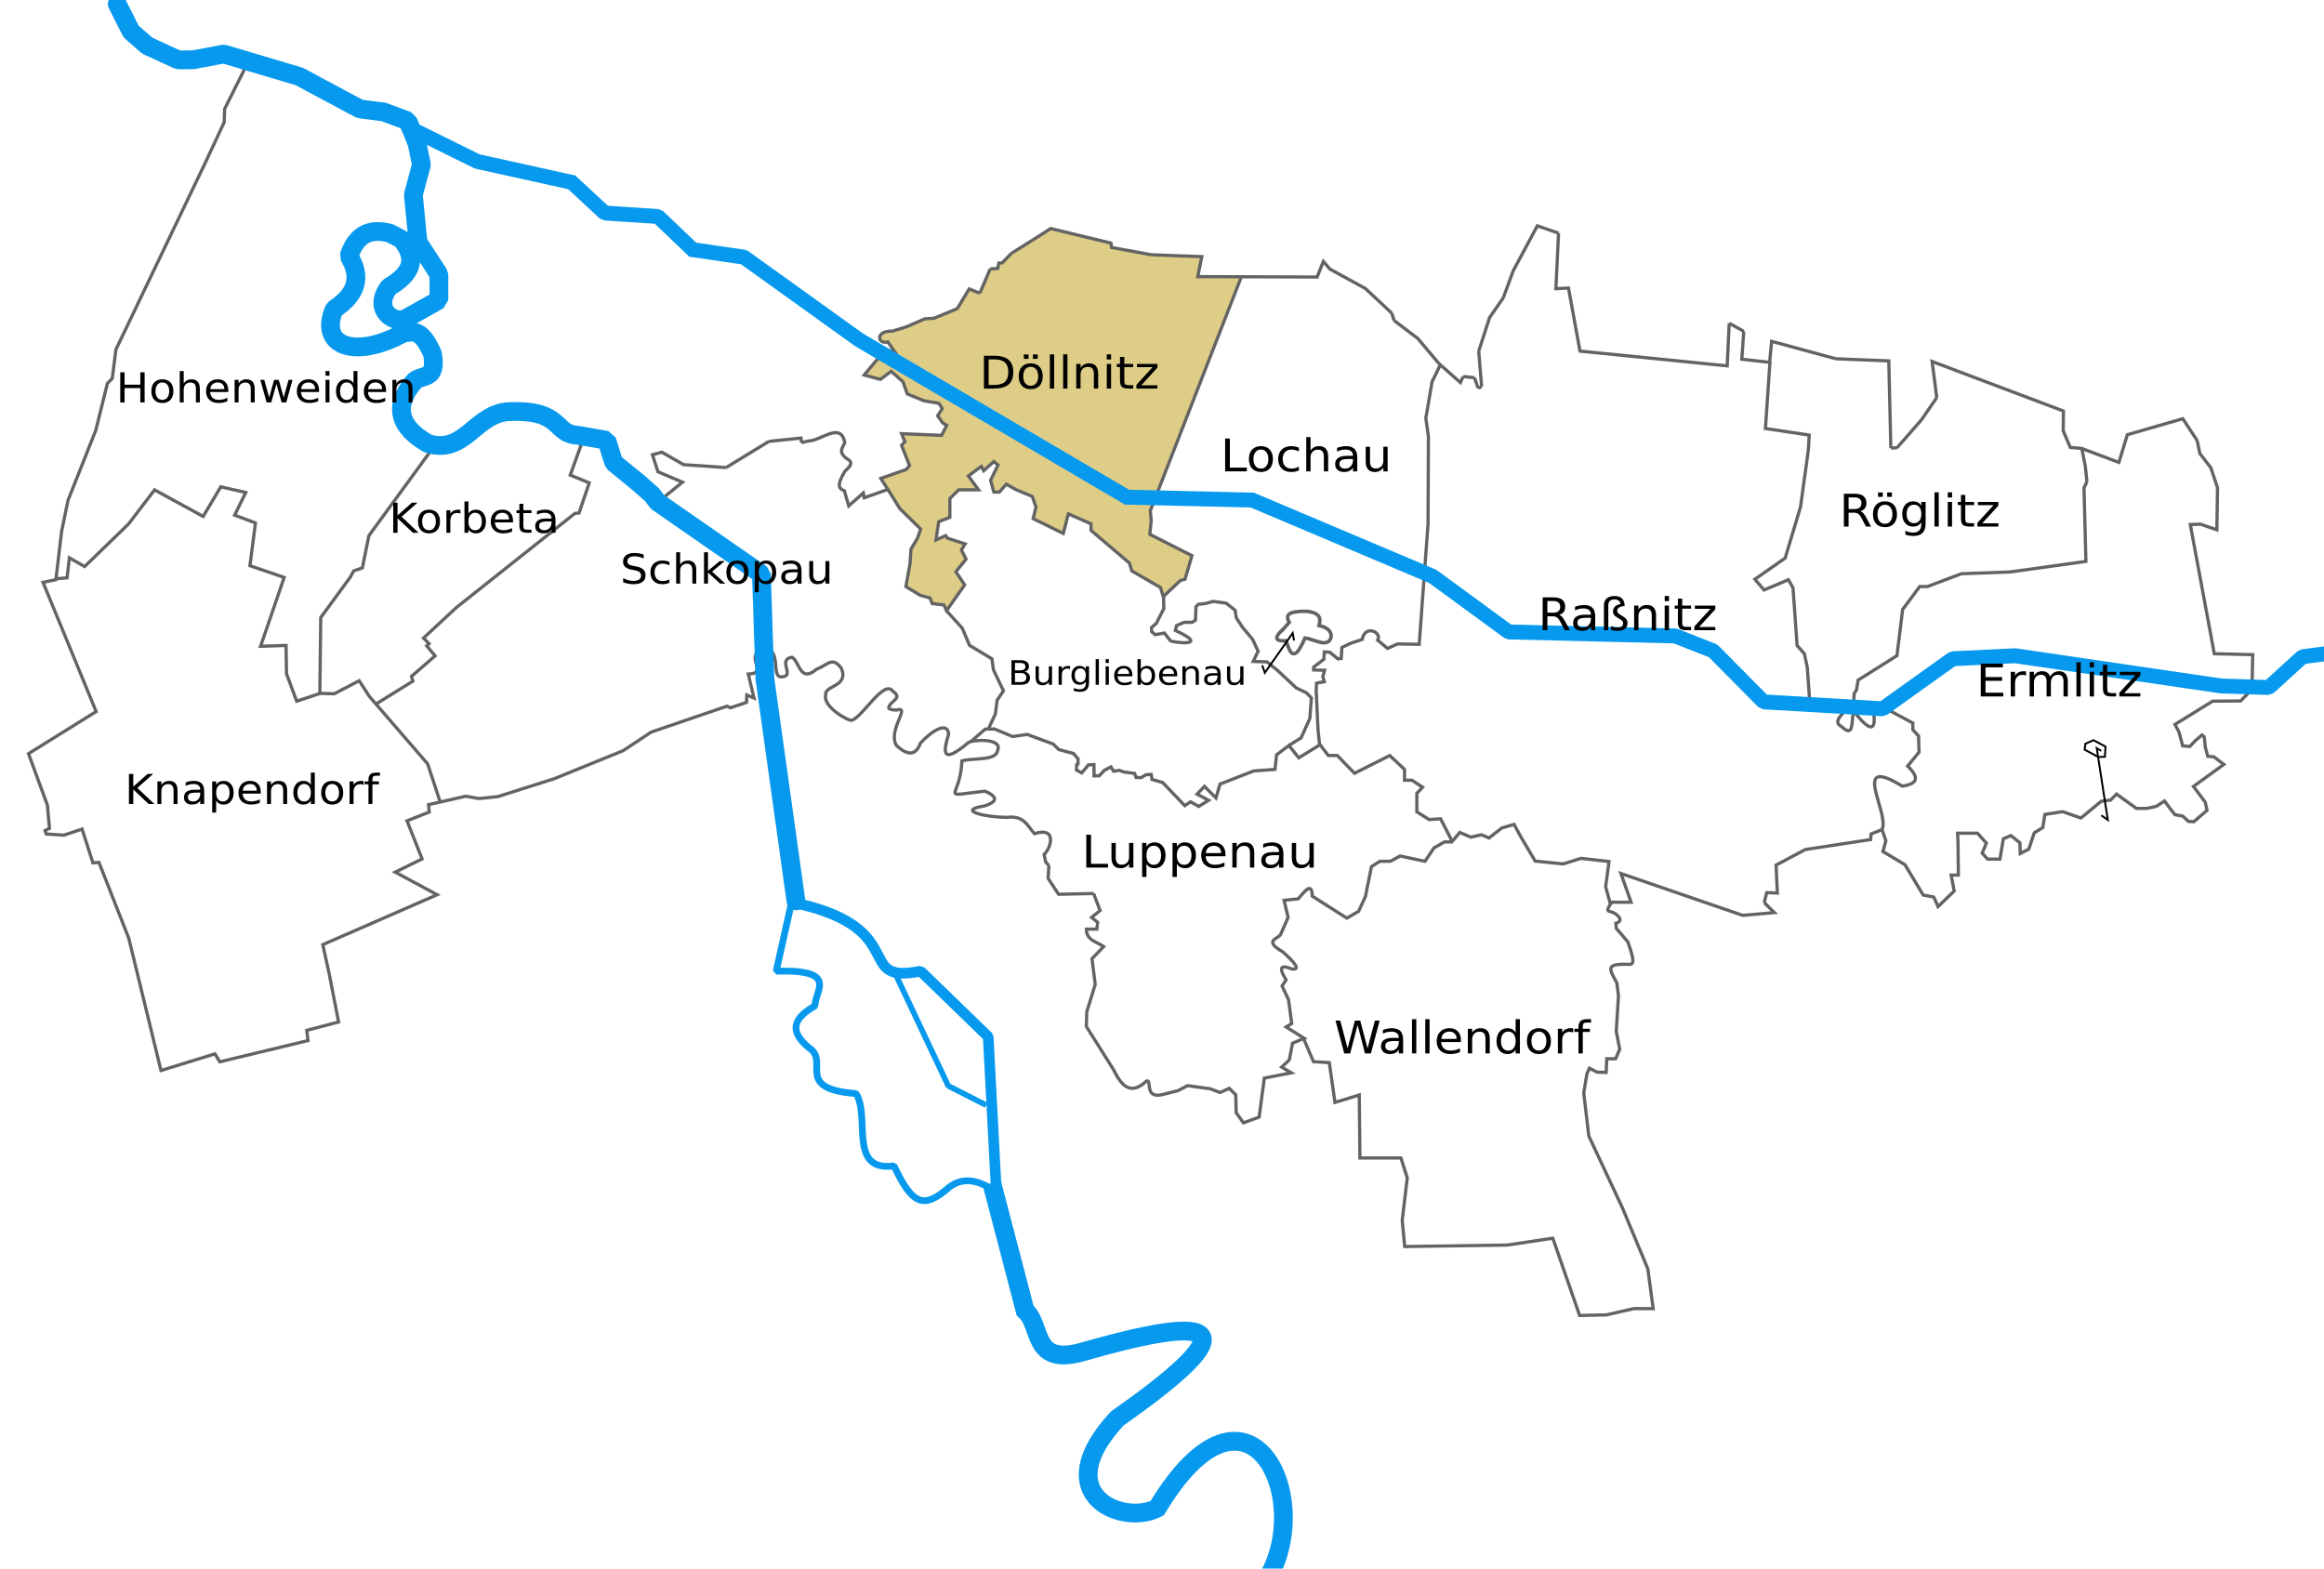 <?xml version="1.0" encoding="UTF-8" standalone="no"?>
<!-- Created with Inkscape (http://www.inkscape.org/) -->

<svg
   xmlns:dc="http://purl.org/dc/elements/1.1/"
   xmlns:cc="http://creativecommons.org/ns#"
   xmlns:rdf="http://www.w3.org/1999/02/22-rdf-syntax-ns#"
   xmlns:svg="http://www.w3.org/2000/svg"
   xmlns="http://www.w3.org/2000/svg"
   xmlns:sodipodi="http://sodipodi.sourceforge.net/DTD/sodipodi-0.dtd"
   xmlns:inkscape="http://www.inkscape.org/namespaces/inkscape"
   version="1.2"
   width="720"
   height="486"
   id="svg2906"
   inkscape:version="0.47 r22583"
   sodipodi:docname="Doellnitz in Schkopau.svg">
  <sodipodi:namedview
     pagecolor="#ffffff"
     bordercolor="#666666"
     borderopacity="1"
     objecttolerance="10"
     gridtolerance="10"
     guidetolerance="10"
     inkscape:pageopacity="0"
     inkscape:pageshadow="2"
     inkscape:window-width="1680"
     inkscape:window-height="977"
     id="namedview142"
     showgrid="false"
     inkscape:zoom="1.1171013"
     inkscape:cx="307.24861"
     inkscape:cy="307.21209"
     inkscape:window-x="-4"
     inkscape:window-y="-3"
     inkscape:window-maximized="1"
     inkscape:current-layer="svg2906" />
  <defs
     id="defs2908">
    <inkscape:perspective
       sodipodi:type="inkscape:persp3d"
       inkscape:vp_x="0 : 243 : 1"
       inkscape:vp_y="0 : 1000 : 0"
       inkscape:vp_z="720 : 243 : 1"
       inkscape:persp3d-origin="360 : 162 : 1"
       id="perspective146" />
  </defs>
  <rect
     style="fill:#ffffff;fill-opacity:1;stroke:none"
     id="rect2952"
     width="774.305"
     height="512.771"
     x="-14.415"
     y="-8.237" />
  <path
     style="fill:#decd87;stroke:none;stroke-width:1px;stroke-linecap:butt;stroke-linejoin:miter;stroke-opacity:1;fill-opacity:1"
     d="m 280.728,182.01 1.662,-12.422 3.007,-5.776 -6.884,-6.409 -5.539,-9.02 8.545,-3.481 0.316,-0.87 -2.611,-6.013 1.108,-1.187 -0.712,-2.295 12.185,0.237 1.108,-3.165 -2.374,-2.928 1.662,-2.215 -1.424,-1.741 -5.855,-1.029 -3.956,-1.82 -1.741,-4.431 -3.086,-2.374 -3.007,2.374 -4.906,-1.187 4.273,-6.488 4.273,-0.949 -1.741,-3.086 -2.136,0.079 -0.237,-1.899 5.539,-1.899 9.02,-3.402 2.69,-0.079 6.805,-3.244 3.64,-6.013 3.481,1.662 3.086,-7.754 2.611,-0.079 0.079,-1.503 1.424,-0.949 14.4,-9.969 18.673,4.589 0.316,1.503 15.745,2.374 11.948,0.396 -0.712,5.855 13.214,0.554 -26.269,67.096 -2.136,5.459 0.475,7.121 12.581,6.567 -1.899,7.121 -1.82,0.712 -5.301,5.064 -0.712,-2.848 -9.02,-5.618 -0.633,-2.215 -11.868,-10.207 -0.158,-1.82 -6.567,-2.928 -1.741,5.776 -9.416,-4.51 0.87,-3.402 -1.108,-3.561 -8.466,-3.798 -1.424,2.295 -2.374,0.316 -0.554,-4.273 1.978,-4.589 -1.424,-0.475 -3.007,2.611 -0.949,-1.187 -4.035,2.769 3.323,4.114 -6.092,0.475 -2.532,2.611 0,5.38 -3.561,1.662 -0.475,5.697 2.928,-1.108 5.618,2.136 -1.108,2.057 1.582,3.007 -3.007,3.877 2.532,3.956 -5.618,7.675 -0.87,-1.582 -3.877,-0.317 -0.633,-1.899 -2.928,-0.87 -4.194,-2.295 z"
     id="path2954" />
  <path
     d="m 76.825,19.31 -7.236,14.445 -0.125,4.11 -5.864,12.566 -27.696,57.897 -1.123,8.925 -1.497,1.527 -3.618,14.562 -8.608,21.726 -1.996,9.747 -1.747,14.797 -3.992,0.822 16.468,40.046 -20.959,13.036 5.864,15.972 0.624,7.164 -1.372,0.705 0.374,1.057 5.489,0.352 5.614,-1.879 3.368,10.452 1.871,-0.117 9.232,23.488 9.981,40.986 16.718,-5.167 1.497,2.466 27.322,-6.577 -0.374,-3.171 9.856,-2.584 -2.89,-14.871 -1.999,-9.094 35.424,-15.471 -12.992,-7.004 8.328,-4.077 -4.664,-11.812 6.885,-2.718 -0.222,-2.3 11.549,-2.613 4.109,0.732 5.885,-0.627 17.434,-5.54 21.321,-8.676 8.662,-5.749 23.542,-8.049 0.999,0.523 4.997,-1.673 0.111,-2.3 2.221,0.941 -1.777,-7.422 c 6.399,-0.262 -0.935,-4.896 3.887,-7.631 7.815,-1.384 1.807,10.697 7.773,8.153 1.617,-1.201 -2.19,-5.072 1.888,-5.749 2.433,1.437 2.469,8.063 7.551,3.763 3.721,-1.484 4.941,-4.115 7.773,-0.314 2.341,5.757 -5.23,5.235 -4.886,8.153 -1.008,3.982 7.605,8.383 8.032,7.942 3.323,-0.853 9.997,-12.795 12.725,-9.043 2.683,1.875 0.599,2.528 -0.749,4.11 -0.268,0.727 -1.624,1.625 1.871,1.762 4.781,-1.402 -2.706,5.91 0,10.922 3.941,3.677 6.202,2.809 7.485,-0.705 4.045,-4.315 8.388,-6.53 8.733,-2.819 -1.493,5.041 -2.678,10.096 6.238,2.584 1.885,-0.87 10.341,-1.189 8.983,2.349 -0.361,3.522 -7.196,2.387 -11.103,3.406 -0.501,12.063 -7.56,10.97 7.111,9.395 6.212,2.585 1.023,4.181 -0.125,4.58 -9.131,1.407 0.745,3.577 7.111,3.523 5.235,-0.622 6.223,2.755 8.359,5.05 7.282,-2.247 5.016,4.674 2.994,6.459 l 0.499,2.349 0.998,1.057 m 0,0 -0.25,3.993 3.244,4.932 10.854,-0.235 m 0,0 1.996,5.285 -2.62,2.114 1.871,1.527 -0.25,2.114 -3.244,0 c 0.006,3.478 3.234,3.923 5.365,5.402 l -3.618,3.758 0.998,7.986 -2.62,8.456 -0.125,4.58 8.359,13.271 c 2.414,4.846 5.188,8.38 10.23,3.641 1.867,-0.86 -0.775,5.41 4.741,4.228 l 5.115,-1.292 2.869,-1.527 6.986,0.94 3.119,1.174 2.869,-1.292 1.996,1.996 0.125,5.52 2.246,3.171 4.866,-1.762 1.622,-12.096 8.359,-1.644 -2.994,-1.762 2.37,-2.231 0.998,-5.167 3.618,-1.527 -5.614,-3.523 1.747,-1.057 -0.998,-7.399 -1.996,-4.228 1.248,-1.879 c -2.718,-4.425 -1.154,-4.581 1.747,-3.406 2.951,0.422 0.918,-1.971 -2.745,-5.285 -5.965,-3.399 -1.856,-3.912 -0.749,-5.285 l 2.37,-5.402 -1.248,-5.285 4.367,-0.47 c 2.005,-2.258 4.28,-5.487 4.367,-0.822 l 10.729,6.811 3.618,-2.114 2.121,-4.58 1.871,-9.278 2.62,-1.644 3.244,0 2.994,-1.644 7.735,1.644 2.745,-4.11 3.244,-1.879 2.281,-10e-4 2.496,-2.968 3.415,1.484 3.284,-0.742 2.364,0.989 3.941,-3.091 3.809,-1.113 2.233,4.081 4.335,7.296 8.67,0.866 5.517,-1.731 8.67,0.989 -1.051,7.79 1.314,4.822 6.568,0 -3.153,-8.903 37.043,12.736 c 0.219,0.083 0.438,0.165 0.657,0.247 l 9.852,-0.866 -3.153,-3.091 m 0,0 0.788,-3.091 3.284,0.124 -0.394,-8.656 9.064,-4.822 20.229,-3.091 0.131,-1.731 3.415,-1.36 1.182,3.462 -0.919,3.339 6.831,4.081 5.648,9.398 3.284,0.618 1.314,2.968 4.992,-4.822 -0.919,-4.946 2.233,0 -0.131,-10.51 -0.131,-2.473 6.174,0 2.759,3.091 -1.314,3.091 1.708,1.855 3.809,0 1.051,-6.306 2.364,-0.989 2.759,2.226 0.131,3.339 2.627,-1.36 1.708,-5.07 2.627,-1.607 0.657,-4.081 5.517,-0.866 5.648,1.978 6.305,-5.193 2.89,-0.371 1.839,-1.855 6.174,4.452 3.153,0 2.986,-0.642 2.541,-1.667 1.732,2.319 1.501,1.921 2.425,0.435 1.733,1.631 1.694,0.109 4.098,-3.502 -0.561,-2.563 -3.65,-4.862 9.404,-6.818 -3.004,-2.325 -1.965,-0.211 -0.73,-2.669 -0.365,-3.356 -0.702,-0.555 -2.077,1.77 -1.656,1.77 -2.246,-0.185 -1.123,-4.228 -1.263,-2.405 11.678,-7.214 8.646,-0.053 3.537,-3.594 0.225,-10.755 -11.903,-0.291 -7.439,-40.034 3.166,-0.099 5.068,1.741 0.205,-13.022 -2.055,-6.189 -3.424,-4.448 -0.822,-3.997 m 0,0 -4.452,-6.769 -17.19,4.964 -2.603,8.574 -11.506,-4.319 m 0.136,0 -3.697,-0.322 -2.192,-5.157 0.069,-6.124 -40.681,-15.343 1.438,11.217 m -12.275,15.487 -1.902,0.114 m -0.053,0.05 -0.632,-27.062 -16.368,-0.645 m 0,0 -19.929,-5.415 -0.616,6.511 -8.629,-0.967 0.616,-8.639 m 0,0 -4.52,-2.514 m 0,0 -0.616,13.216 -45.611,-4.577 -3.561,-19.534 -3.904,0.193 0.822,-17.213 m 0,0 -6.575,-2.256 -7.465,13.925 -3.082,8.381 m 0,0 -4.246,6.124 -3.356,10.379 m 0,0 0.89,11.024 m 0,0 -1.096,0.451 m 0,0 -1.096,-3.223 m 0,0 -3.493,-0.387 m 0,0 -0.89,1.87 -6.643,-5.867 m 0,0 -6.575,-7.801 -7.328,-5.544 m 0,0 -0.685,-2.256 m 0,0 -8.218,-7.672 -10.958,-5.995 -2.055,-2.385 -1.918,4.835 -36.982,-0.129 1.233,-6.189 -15.615,-0.58 m 0,0 -12.327,-2.256 -0.205,-1.354 -18.628,-4.513 -7.944,5.028 -4.246,2.643 m 0,0 -2.876,2.966 -1.027,0.064 -0.342,1.676 -2.329,0.129 m 0,0 -3.219,7.543 m 0,0 -3.287,-1.354 -3.698,6.124 -7.191,2.966 -2.876,0.193 -5.616,2.45 -4.383,1.354 c -5.44,-0.191 -4.707,4.2 -1.438,3.352 l 2.123,3.03 -5.342,-0.903 0.342,2.772 -4.452,5.351 4.999,1.354 3.356,-2.514 3.63,3.223 1.37,3.804 5.205,2.127 4.589,0.774 1.027,1.612 -1.438,2.256 1.575,2.192 1.233,0.774 -1.575,3.094 -12.396,-0.516 1.027,2.45 -1.027,1.16 2.465,6.253 -1.027,1.225 -7.876,2.772 2.192,3.417 -7.328,2.579 -0.274,-1.483 -4.52,3.997 -1.37,-4.706 c -1.519,-0.526 -2.593,-1.471 0.205,-6.06 3.636,-3.151 0.786,-3.363 -0.137,-4.448 -1.926,-1.876 -0.342,-3.044 0.069,-4.448 -1.216,-6.489 -7.343,-0.552 -11.163,-0.451 l -2.26,0.516 m 0,0 -0.137,-1.418 -9.93,1.031 m 0,0 -13.286,8.123 m 0,0 -6.164,-0.451 m 0,0 -6.986,-0.451 -6.712,-3.868 -2.945,0.774 1.712,5.286 7.602,3.223 -7.533,6.124 m 383.794,-16.762 7.602,-8.703 4.462,-6.486 0.264,-0.348"
     id="path2942"
     style="fill:none;stroke:#636363;stroke-width:1;stroke-linecap:butt;stroke-linejoin:miter;stroke-miterlimit:4;stroke-opacity:1;stroke-dasharray:none" />
  <path
     d="m 99.084,214.966 0.287,-23.626 9.179,-12.555 1.004,-1.89 2.725,-0.945 2.008,-9.99 19.218,-26.326"
     id="path3846"
     style="fill:none;stroke:#636363;stroke-width:1;stroke-linecap:butt;stroke-linejoin:miter;stroke-miterlimit:4;stroke-opacity:1;stroke-dasharray:none" />
  <path
     d="m 116.581,218.071 11.33,-7.02 -0.43,-1.485 7.314,-6.345 -2.582,-3.105 0.717,-0.675 -1.721,-1.755 10.183,-9.45 36.715,-29.161 1.291,-0.135 3.155,-9.315 -5.88,-2.43 3.299,-9.18 1.147,-2.025"
     id="path3848"
     style="fill:none;stroke:#636363;stroke-width:1;stroke-linecap:butt;stroke-linejoin:miter;stroke-miterlimit:4;stroke-opacity:1;stroke-dasharray:none" />
  <path
     d="m 36.33,1.278 4.295,8.512 5.007,4.372 9.522,4.374 4.647,0 9.522,-1.793 23.386,6.955 18.739,10.039 6.627,0.86 c 0.051,0 0.102,0 0.152,0 l 0.381,0 7.694,2.868 1.676,3.872 1.219,3.083 1.371,6.597 -2.514,9.322 1.447,14.7 6.475,9.967 0,7.959 -10.131,5.665 c -3.275,2.007 -10.742,-2.423 -5.332,-9.68 9.697,-5.672 6.881,-10.835 3.961,-14.771 l -3.701,-1.937 c -3.28,-0.734 -9.6,-2.033 -12.659,7.108 3.995,6.45 2.405,11.912 -4.553,16.411 -4.958,11.511 6.434,15.658 21.432,7.422 2.756,-0.272 5.386,-1.812 8.995,6.481 1.428,8.163 -2.924,6.282 -5.441,8.258 -9.949,11.198 0.59,17.434 3.887,19.443 11.598,3.744 14.776,-9.483 25.43,-9.826 16.637,-0.643 13.504,6.948 21.099,7.317 l 8.995,1.568 2.186,6.913 7.864,6.43 3.942,3.486 1.758,2.302 32.187,22.348 1.063,32.355 9.623,68.87"
     id="path2940"
     style="fill:none;stroke:#0699ee;stroke-width:5.814;stroke-linecap:round;stroke-linejoin:miter;stroke-miterlimit:0;stroke-opacity:1;stroke-dasharray:none" />
  <path
     d="m 403.904,321.875 3.032,7.089 4.89,0.276 1.761,12.337 7.531,-2.302 0.196,19.519 12.715,0 1.956,6.169 -1.565,13.166 0.782,8.102 31.787,-0.46 14.084,-2.118 8.314,23.938 8.314,-0.184 8.412,-1.933 6.064,0 -1.663,-12.337 -7.825,-18.782 -10.465,-22.373 -1.565,-13.35 0.978,-5.892 0.782,-1.749 2.347,1.197 2.836,0.092 0.196,-4.235 2.739,0 1.271,-2.946 -1.076,-5.524 0.685,-11.048 -0.489,-3.959 c -2.607,-4.725 -3.354,-5.932 3.521,-5.8 2.629,0.537 1.044,-3.42 -0.098,-6.905 l -3.619,-4.235 -0.098,-1.565 c 2.904,-0.81 0.079,-3.236 -1.663,-3.591 -1.607,-0.164 -0.532,-1.591 0.391,-2.946"
     id="path3058"
     style="fill:none;stroke:#636363;stroke-width:1;stroke-linecap:butt;stroke-linejoin:miter;stroke-miterlimit:4;stroke-opacity:1;stroke-dasharray:none" />
  <path
     d="m 308.579,367.202 -2.421,-45.983 -20.943,-20.312 c -20.842,4.153 -3.01,-12.913 -37.943,-20.935"
     id="path3060"
     style="fill:none;stroke:#0699ee;stroke-width:3.297;stroke-linecap:round;stroke-linejoin:miter;stroke-miterlimit:0;stroke-opacity:1;stroke-dasharray:none" />
  <path
     d="m 277.282,301.505 16.501,34.948 11.741,5.974"
     id="path3062"
     style="fill:none;stroke:#0699ee;stroke-width:1.738;stroke-linecap:butt;stroke-linejoin:miter;stroke-miterlimit:0;stroke-opacity:1;stroke-dasharray:none" />
  <path
     d="m 306.793,368.116 c -4.231,-2.434 -8.462,-3.411 -12.693,-0.299 -7.924,6.98 -11.407,5.573 -17.135,-6.571 -14.305,1.924 -7.25,-15.111 -11.741,-22.403 -18.4,-1.412 -9.139,-8.952 -13.645,-13.442 -7.934,-5.951 -5.428,-10.167 0.952,-13.74 -0.253,-4.577 7.754,-11.331 -12.058,-10.753 l 5.023,-22.454"
     id="path3064"
     style="fill:none;stroke:#0699ee;stroke-width:2.098;stroke-linecap:round;stroke-linejoin:miter;stroke-miterlimit:0;stroke-opacity:1;stroke-dasharray:none" />
  <path
     d="m 392.47,489.389 c 15.273,-24.925 -5.652,-69.098 -33.953,-22.104 -10.622,5.552 -34.355,-4.1 -12.376,-27.779 35.379,-24.848 38.345,-34.744 -10.789,-20.611 -15.916,4.453 -12.369,-8.106 -17.77,-12.844 l -10.308,-39.454"
     id="path3066"
     style="fill:none;stroke:#0699ee;stroke-width:5.814;stroke-linecap:butt;stroke-linejoin:miter;stroke-miterlimit:4;stroke-opacity:1;stroke-dasharray:none" />
  <path
     d="m 449.873,260.635 -3.556,-6.935 -3.556,0.239 -3.81,-2.391 0,-5.739 1.778,-1.913 -3.302,-2.152 -2.286,0 0,-3.348 -4.573,-4.304 -10.923,5.5 -5.335,-5.5 -2.794,0 -2.54,-3.348 -6.605,4.065 -3.048,-3.826 -3.81,2.869 -0.508,4.543 -6.605,0.478 -10.415,4.065 -1.27,4.304 -3.556,-3.587 -2.286,2.391 3.556,1.913 -3.048,1.913 -2.54,-1.435 -1.778,1.196 -6.859,-7.174 -3.302,-0.957 -0.231,-1.559 c -0.02,0 -0.04,0 -0.061,0 l -1.566,0.1 -1.444,0.887 -1.642,-0.029 -0.441,-1.274 -3.253,-0.415 -1.52,-0.544 -1.733,0.3 -0.821,-1.345 -2.037,1.045 -1.566,1.703 -1.627,0.043 -0.045,-3.52 -1.702,0.114 -2.098,2.49 -1.642,-0.944 0.106,-1.631 0.395,-0.157 0.015,-1.646 -1.414,-1.646 -4.56,-1.231 -1.718,-1.703 -8.056,-2.976 -4.545,0.644 -5.563,-2.332 -2.888,0.029 -4.256,3.706 -0.289,0.2"
     id="path3842"
     style="fill:none;stroke:#636363;stroke-width:1;stroke-linecap:butt;stroke-linejoin:miter;stroke-miterlimit:4;stroke-opacity:1;stroke-dasharray:none" />
  <path
     d="m 17.193,179.325 3.585,-0.27 0.717,-6.21 4.733,2.7 13.625,-13.23 8.031,-10.53 15.059,8.235 5.45,-9.18 7.745,1.755 -3.442,7.02 6.454,2.43 -1.721,13.23 10.613,3.645 -7.314,21.331 7.888,-0.27 0.143,8.775 3.155,8.505 7.314,-2.43 4.303,0.135 7.745,-4.05 3.155,4.86 18.071,20.925 3.838,11.693"
     id="path3844"
     style="fill:none;stroke:#636363;stroke-width:1;stroke-linecap:butt;stroke-linejoin:miter;stroke-miterlimit:4;stroke-opacity:1;stroke-dasharray:none" />
  <path
     d="m 274.914,151.38 3.872,6.21 6.454,6.345 -1.004,2.835 -2.008,3.375 -0.287,4.455 -1.291,7.155 4.446,2.7 3.012,0.81 0.717,1.755 3.585,0.405 0.86,1.755 5.593,-7.965 -2.725,-4.05 3.155,-3.915 -1.434,-2.835 1.147,-1.89 -5.45,-1.755 -0.574,-0.81 -3.012,1.35 0.861,-5.67 3.442,-1.35 0,-5.805 2.725,-2.7 6.167,0 -3.155,-4.32 4.016,-2.97 0.717,1.35 3.155,-2.835 1.291,1.08 -2.295,4.725 1.004,3.645 1.721,0 2.151,-2.43 3.155,1.755 4.876,2.025 1.147,3.24 -0.861,3.645 9.322,4.59 1.578,-6.075 7.027,3.105 0,2.025 11.904,10.125 0.717,2.43 8.892,5.13 0.861,2.835 5.306,-4.995 1.434,-0.405 2.151,-7.29 -13.051,-6.615 0.43,-4.32 -0.287,-2.97 28.11,-72.227"
     id="path3850"
     style="fill:none;stroke:#636363;stroke-width:1;stroke-linecap:butt;stroke-linejoin:miter;stroke-miterlimit:4;stroke-opacity:1;stroke-dasharray:none" />
  <path
     d="m 399.29,230.98 3.797,-2.361 2.723,-6.003 0.466,-6.374 -1.54,-1.585 -3.153,-1.518 -5.768,-5.396 -3.296,-2.664 -4.263,-0.135 1.54,-3.204 c -0.036,-0.045 -0.072,-0.09 -0.108,-0.135 l -1.612,-3.507 -3.117,-3.71 -1.935,-2.968 -0.358,-2.327 -2.759,-2.192 -4.012,-0.573 -2.472,0.674 -2.185,0.236 -0.716,0.776 -0.143,4.114 -1.003,0.674 -2.544,0.034 -2.329,1.012 -0.358,1.484 c 11.356,5.272 -0.971,3.701 -1.54,3.204 l -1.863,-2.394 -2.866,0.506 -1.075,-0.944 -0.072,-1.248 1.505,-1.315 2.329,-4.553 -0.072,-3.777"
     id="path3852"
     style="fill:none;stroke:#636363;stroke-width:1;stroke-linecap:butt;stroke-linejoin:miter;stroke-miterlimit:4;stroke-opacity:1;stroke-dasharray:none" />
  <path
     d="m 583.149,256.867 c 2.12,-5.331 -10.032,-23.215 6.233,-13.27 3.761,-0.637 6.034,-1.942 1.621,-6.243 l 3.537,-4.301 -0.147,-4.995 -1.769,-1.942 0,-2.081 -7.222,-3.885 -5.011,0 c 0.834,5.432 -0.166,7.804 -5.896,0.416 -1.303,1.554 0.449,8.716 -3.973,4.545 -3.654,-1.817 2.386,-5.245 3.794,-7.904 l 0.124,-2.303 0.724,-1.15 0.498,-3.024 12.034,-7.58 1.764,-14.308 5.293,-7.112 2.398,0 10.495,-3.96 15.11,-0.554 23.479,-3.279 -0.588,-22.783 0.905,-1.916 m 0,0 -0.498,-4.727 -1.086,-5.536"
     id="path3854"
     style="fill:none;stroke:#636363;stroke-width:1;stroke-linecap:butt;stroke-linejoin:miter;stroke-miterlimit:4;stroke-opacity:1;stroke-dasharray:none" />
  <path
     d="m 560.719,218.075 -0.792,-11.179 -0.897,-4.322 -2.269,-2.583 -1.267,-17.836 -1.425,-2.534 -7.547,3.18 -2.85,-3.329 9.395,-6.558 4.75,-15.849 2.428,-17.637 0.264,-4.62 -13.564,-2.037 1.425,-20.817"
     id="path3856"
     style="fill:none;stroke:#636363;stroke-width:1;stroke-linecap:butt;stroke-linejoin:miter;stroke-miterlimit:4;stroke-opacity:1;stroke-dasharray:none" />
  <path
     d="m 408.793,230.537 -0.456,-4.4 -0.57,-12.127 0.114,-2.361 2.394,-0.429 -0.456,-1.61 0.57,-1.932 -3.42,-0.107 0,-0.859 3.192,-2.468 0.114,-2.254 1.71,0.107 2.508,2.039 1.026,-0.107 0.228,-3.434 2.736,-1.288 3.534,-1.181 c 0.915,-4.815 6.29,-2.14 4.788,0.215 l 3.078,2.576 3.078,-1.395 6.727,0.107 2.736,-37.347 0.114,-27.045 -0.798,-5.688 1.938,-11.269 2.508,-5.151"
     id="path3858"
     style="fill:none;stroke:#636363;stroke-width:1;stroke-linecap:butt;stroke-linejoin:miter;stroke-miterlimit:4;stroke-opacity:1;stroke-dasharray:none" />
  <path
     d="m 306.247,225.784 2.138,-4.613 0.535,-4.194 1.96,-2.936 -3.119,-6.542 -0.446,-3.355 -6.95,-4.194 -2.228,-5.284 -5.079,-5.62"
     id="path3860"
     style="fill:none;stroke:#636363;stroke-width:1;stroke-linecap:butt;stroke-linejoin:miter;stroke-miterlimit:4;stroke-opacity:1;stroke-dasharray:none" />
  <path
     d="m 397.869,194.596 c -3.664,3.306 -2.529,4.135 0.575,3.947 1.116,3.293 2.304,7.532 5.837,-0.851 2.912,0.282 7.183,3.38 8.139,-0.387 0.017,-2.123 -1.62,-3 -3.782,-3.482 1.029,-3.443 -1.207,-4.004 -3.617,-4.411 -4.257,-0.072 -7.413,0.411 -5.59,3.405 l -1.562,1.78 z"
     id="path3862"
     style="fill:none;stroke:#636363;stroke-width:1.099;stroke-linecap:butt;stroke-linejoin:miter;stroke-miterlimit:4;stroke-opacity:1;stroke-dasharray:none" />
  <path
     d="m 400.911,198.465 -0.411,-2.322 -8.632,12.305 -0.822,-2.322"
     id="path3864"
     style="fill:none;stroke:#000000;stroke-width:0.599px;stroke-linecap:butt;stroke-linejoin:miter;stroke-opacity:1" />
  <g
     transform="scale(1.031,0.97)"
     id="text3874"
     style="font-size:13.186px;font-style:normal;font-weight:normal;fill:#000000;fill-opacity:1;stroke:none;font-family:Bitstream Vera Sans">
    <path
       d="m 38.749,247.202 1.301,0 0,4.063 4.314,-4.063 1.674,0 -4.771,4.481 5.112,5.132 -1.713,0 -4.616,-4.629 0,4.629 -1.301,0 0,-9.613"
       id="path4479" />
    <path
       d="m 53.345,252.463 0,4.353 -1.185,0 0,-4.314 c -6e-6,-0.682 -0.133,-1.193 -0.399,-1.532 -0.266,-0.339 -0.665,-0.509 -1.198,-0.509 -0.64,1e-5 -1.144,0.204 -1.513,0.612 -0.369,0.408 -0.554,0.964 -0.554,1.668 l 0,4.076 -1.191,0 0,-7.211 1.191,0 0,1.12 c 0.283,-0.434 0.616,-0.758 0.998,-0.972 0.386,-0.215 0.831,-0.322 1.333,-0.322 0.828,10e-6 1.455,0.258 1.88,0.773 0.425,0.511 0.637,1.264 0.637,2.26"
       id="path4481" />
    <path
       d="m 58.999,253.19 c -0.957,0 -1.62,0.109 -1.99,0.328 -0.369,0.219 -0.554,0.592 -0.554,1.12 -2e-6,0.421 0.137,0.755 0.412,1.004 0.279,0.245 0.657,0.367 1.133,0.367 0.657,10e-6 1.183,-0.232 1.577,-0.695 0.399,-0.468 0.599,-1.088 0.599,-1.861 l 0,-0.264 -1.178,0 m 2.363,-0.489 0,4.114 -1.185,0 0,-1.095 c -0.27,0.438 -0.607,0.762 -1.011,0.972 -0.403,0.206 -0.897,0.309 -1.481,0.309 -0.738,0 -1.326,-0.206 -1.764,-0.618 -0.434,-0.416 -0.65,-0.972 -0.65,-1.668 0,-0.811 0.27,-1.423 0.811,-1.835 0.545,-0.412 1.356,-0.618 2.434,-0.618 l 1.661,0 0,-0.116 c -6e-6,-0.545 -0.18,-0.966 -0.541,-1.262 -0.356,-0.3 -0.858,-0.451 -1.507,-0.451 -0.412,1e-5 -0.813,0.049 -1.204,0.148 -0.391,0.099 -0.766,0.247 -1.127,0.444 l 0,-1.095 c 0.434,-0.167 0.854,-0.292 1.262,-0.373 0.408,-0.086 0.805,-0.129 1.191,-0.129 1.043,10e-6 1.822,0.27 2.337,0.811 0.515,0.541 0.773,1.361 0.773,2.46"
       id="path4483" />
    <path
       d="m 64.954,255.733 0,3.825 -1.191,0 0,-9.954 1.191,0 0,1.095 c 0.249,-0.429 0.562,-0.747 0.94,-0.953 0.382,-0.21 0.837,-0.315 1.365,-0.315 0.876,10e-6 1.586,0.348 2.131,1.043 0.549,0.695 0.824,1.61 0.824,2.743 -8e-6,1.133 -0.275,2.047 -0.824,2.743 -0.545,0.695 -1.256,1.043 -2.131,1.043 -0.528,0 -0.983,-0.103 -1.365,-0.309 -0.378,-0.21 -0.691,-0.53 -0.94,-0.959 m 4.031,-2.518 c -6e-6,-0.871 -0.18,-1.554 -0.541,-2.047 -0.356,-0.498 -0.848,-0.747 -1.474,-0.747 -0.627,0 -1.12,0.249 -1.481,0.747 -0.356,0.494 -0.534,1.176 -0.534,2.047 -3e-6,0.871 0.178,1.556 0.534,2.054 0.361,0.494 0.854,0.74 1.481,0.74 0.627,10e-6 1.118,-0.247 1.474,-0.74 0.361,-0.498 0.541,-1.183 0.541,-2.054"
       id="path4485" />
    <path
       d="m 78.347,252.913 0,0.579 -5.447,0 c 0.052,0.816 0.296,1.438 0.734,1.867 0.442,0.425 1.056,0.637 1.841,0.637 0.455,0 0.895,-0.056 1.32,-0.167 0.429,-0.112 0.854,-0.279 1.275,-0.502 l 0,1.12 c -0.425,0.18 -0.861,0.318 -1.307,0.412 -0.446,0.094 -0.899,0.142 -1.359,0.142 -1.15,0 -2.063,-0.335 -2.736,-1.004 -0.67,-0.67 -1.004,-1.575 -1.004,-2.717 -10e-7,-1.18 0.318,-2.116 0.953,-2.807 0.64,-0.695 1.5,-1.043 2.582,-1.043 0.97,10e-6 1.736,0.313 2.299,0.94 0.567,0.622 0.85,1.47 0.85,2.543 m -1.185,-0.348 c -0.009,-0.648 -0.191,-1.165 -0.547,-1.552 -0.352,-0.386 -0.82,-0.579 -1.404,-0.579 -0.661,1e-5 -1.191,0.187 -1.59,0.56 -0.395,0.373 -0.622,0.899 -0.682,1.577 l 4.224,-0.006"
       id="path4487" />
    <path
       d="m 86.285,252.463 0,4.353 -1.185,0 0,-4.314 c -6e-6,-0.682 -0.133,-1.193 -0.399,-1.532 -0.266,-0.339 -0.665,-0.509 -1.198,-0.509 -0.64,1e-5 -1.144,0.204 -1.513,0.612 -0.369,0.408 -0.554,0.964 -0.554,1.668 l 0,4.076 -1.191,0 0,-7.211 1.191,0 0,1.12 c 0.283,-0.434 0.616,-0.758 0.998,-0.972 0.386,-0.215 0.831,-0.322 1.333,-0.322 0.828,10e-6 1.455,0.258 1.88,0.773 0.425,0.511 0.637,1.264 0.637,2.26"
       id="path4489" />
    <path
       d="m 93.407,250.698 0,-3.902 1.185,0 0,10.018 -1.185,0 0,-1.082 c -0.249,0.429 -0.564,0.749 -0.946,0.959 -0.378,0.206 -0.833,0.309 -1.365,0.309 -0.871,0 -1.582,-0.348 -2.131,-1.043 -0.545,-0.695 -0.818,-1.61 -0.818,-2.743 -10e-7,-1.133 0.273,-2.047 0.818,-2.743 0.549,-0.695 1.26,-1.043 2.131,-1.043 0.532,10e-6 0.987,0.105 1.365,0.315 0.382,0.206 0.698,0.524 0.946,0.953 m -4.037,2.518 c -2e-6,0.871 0.178,1.556 0.534,2.054 0.361,0.494 0.854,0.74 1.481,0.74 0.627,10e-6 1.12,-0.247 1.481,-0.74 0.361,-0.498 0.541,-1.183 0.541,-2.054 -6e-6,-0.871 -0.18,-1.554 -0.541,-2.047 -0.361,-0.498 -0.854,-0.747 -1.481,-0.747 -0.627,0 -1.12,0.249 -1.481,0.747 -0.356,0.494 -0.534,1.176 -0.534,2.047"
       id="path4491" />
    <path
       d="m 99.826,250.434 c -0.635,1e-5 -1.137,0.249 -1.507,0.747 -0.369,0.494 -0.554,1.172 -0.554,2.035 -2e-6,0.863 0.182,1.543 0.547,2.041 0.369,0.494 0.874,0.74 1.513,0.74 0.631,0 1.131,-0.249 1.5,-0.747 0.369,-0.498 0.554,-1.176 0.554,-2.035 0,-0.854 -0.185,-1.53 -0.554,-2.028 -0.369,-0.502 -0.869,-0.753 -1.5,-0.753 m 0,-1.004 c 1.03,10e-6 1.839,0.335 2.427,1.004 0.588,0.67 0.882,1.597 0.882,2.781 0,1.18 -0.294,2.108 -0.882,2.781 -0.588,0.67 -1.397,1.004 -2.427,1.004 -1.034,0 -1.846,-0.335 -2.434,-1.004 -0.584,-0.674 -0.876,-1.601 -0.876,-2.781 -1e-6,-1.185 0.292,-2.112 0.876,-2.781 0.588,-0.67 1.399,-1.004 2.434,-1.004"
       id="path4493" />
    <path
       d="m 109.271,250.711 c -0.133,-0.077 -0.279,-0.133 -0.438,-0.167 -0.155,-0.039 -0.326,-0.058 -0.515,-0.058 -0.67,1e-5 -1.185,0.219 -1.545,0.657 -0.356,0.434 -0.534,1.058 -0.534,1.874 l 0,3.799 -1.191,0 0,-7.211 1.191,0 0,1.12 c 0.249,-0.438 0.573,-0.762 0.972,-0.972 0.399,-0.215 0.884,-0.322 1.455,-0.322 0.082,1e-5 0.172,0.006 0.27,0.019 0.099,0.009 0.208,0.024 0.328,0.045 l 0.006,1.217"
       id="path4495" />
    <path
       d="m 114.178,246.797 0,0.985 -1.133,0 c -0.425,1e-5 -0.721,0.086 -0.889,0.258 -0.163,0.172 -0.245,0.481 -0.245,0.927 l 0,0.637 1.951,0 0,0.921 -1.951,0 0,6.291 -1.191,0 0,-6.291 -1.133,0 0,-0.921 1.133,0 0,-0.502 c -1e-5,-0.803 0.187,-1.386 0.56,-1.751 0.373,-0.369 0.966,-0.554 1.777,-0.554 l 1.12,0"
       id="path4497" />
  </g>
  <g
     transform="matrix(0.618,0,0,0.582,-266.475,-160.611)"
     id="flowRoot3878"
     style="font-size:22px;font-style:normal;font-weight:normal;fill:#000000;fill-opacity:1;stroke:none;font-family:Bitstream Vera Sans">
    <path
       d="m 491.472,474.172 2.17,0 0,6.574 7.885,0 0,-6.574 2.17,0 0,16.038 -2.17,0 0,-7.638 -7.885,0 0,7.638 -2.17,0 0,-16.038"
       id="path4456" />
    <path
       d="m 512.591,479.564 c -1.06,1e-5 -1.898,0.415 -2.514,1.246 -0.616,0.824 -0.924,1.955 -0.924,3.395 0,1.439 0.304,2.575 0.913,3.405 0.616,0.824 1.457,1.235 2.524,1.235 1.053,1e-5 1.887,-0.415 2.503,-1.246 0.616,-0.831 0.924,-1.962 0.924,-3.395 -10e-6,-1.425 -0.308,-2.553 -0.924,-3.384 -0.616,-0.838 -1.45,-1.257 -2.503,-1.257 m 0,-1.676 c 1.719,10e-6 3.069,0.559 4.05,1.676 0.981,1.117 1.472,2.664 1.472,4.641 -10e-6,1.969 -0.491,3.516 -1.472,4.641 -0.981,1.117 -2.331,1.676 -4.05,1.676 -1.726,0 -3.079,-0.559 -4.061,-1.676 -0.974,-1.124 -1.461,-2.671 -1.461,-4.641 -1e-5,-1.977 0.487,-3.523 1.461,-4.641 0.981,-1.117 2.335,-1.676 4.061,-1.676"
       id="path4458" />
    <path
       d="m 531.379,482.948 0,7.262 -1.977,0 0,-7.197 c -10e-6,-1.139 -0.222,-1.991 -0.666,-2.557 -0.444,-0.566 -1.11,-0.849 -1.998,-0.849 -1.067,10e-6 -1.909,0.34 -2.524,1.021 -0.616,0.68 -0.924,1.608 -0.924,2.782 l 0,6.8 -1.987,0 0,-16.715 1.987,0 0,6.553 c 0.473,-0.723 1.028,-1.264 1.665,-1.622 0.645,-0.358 1.386,-0.537 2.224,-0.537 1.382,10e-6 2.428,0.43 3.137,1.289 0.709,0.852 1.063,2.109 1.063,3.771"
       id="path4460" />
    <path
       d="m 545.634,483.7 0,0.967 -9.088,0 c 0.086,1.361 0.494,2.399 1.225,3.115 0.738,0.709 1.762,1.063 3.072,1.063 0.759,1e-5 1.493,-0.093 2.202,-0.279 0.716,-0.186 1.425,-0.466 2.127,-0.838 l 0,1.869 c -0.709,0.301 -1.436,0.53 -2.181,0.688 -0.745,0.158 -1.5,0.236 -2.267,0.236 -1.919,0 -3.441,-0.559 -4.565,-1.676 -1.117,-1.117 -1.676,-2.628 -1.676,-4.533 0,-1.969 0.53,-3.531 1.59,-4.684 1.067,-1.16 2.503,-1.74 4.308,-1.74 1.618,10e-6 2.897,0.523 3.835,1.568 0.945,1.038 1.418,2.453 1.418,4.243 m -1.977,-0.58 c -0.014,-1.081 -0.319,-1.944 -0.913,-2.589 -0.587,-0.645 -1.368,-0.967 -2.342,-0.967 -1.103,1e-5 -1.987,0.312 -2.653,0.935 -0.659,0.623 -1.038,1.5 -1.139,2.632 l 7.047,-0.011"
       id="path4462" />
    <path
       d="m 558.879,482.948 0,7.262 -1.977,0 0,-7.197 c -10e-6,-1.139 -0.222,-1.991 -0.666,-2.557 -0.444,-0.566 -1.11,-0.849 -1.998,-0.849 -1.067,10e-6 -1.909,0.34 -2.524,1.021 -0.616,0.68 -0.924,1.608 -0.924,2.782 l 0,6.8 -1.987,0 0,-12.031 1.987,0 0,1.869 c 0.473,-0.723 1.028,-1.264 1.665,-1.622 0.645,-0.358 1.386,-0.537 2.224,-0.537 1.382,10e-6 2.428,0.43 3.137,1.289 0.709,0.852 1.063,2.109 1.063,3.771"
       id="path4464" />
    <path
       d="m 561.693,478.178 1.977,0 2.471,9.389 2.46,-9.389 2.331,0 2.471,9.389 2.46,-9.389 1.977,0 -3.147,12.031 -2.331,0 -2.589,-9.861 -2.6,9.861 -2.331,0 -3.147,-12.031"
       id="path4466" />
    <path
       d="m 591.138,483.7 0,0.967 -9.088,0 c 0.086,1.361 0.494,2.399 1.225,3.115 0.738,0.709 1.762,1.063 3.072,1.063 0.759,1e-5 1.493,-0.093 2.202,-0.279 0.716,-0.186 1.425,-0.466 2.127,-0.838 l 0,1.869 c -0.709,0.301 -1.436,0.53 -2.181,0.688 -0.745,0.158 -1.5,0.236 -2.267,0.236 -1.919,0 -3.441,-0.559 -4.565,-1.676 -1.117,-1.117 -1.676,-2.628 -1.676,-4.533 0,-1.969 0.53,-3.531 1.59,-4.684 1.067,-1.16 2.503,-1.74 4.308,-1.74 1.618,10e-6 2.897,0.523 3.835,1.568 0.945,1.038 1.418,2.453 1.418,4.243 m -1.977,-0.58 c -0.014,-1.081 -0.319,-1.944 -0.913,-2.589 -0.587,-0.645 -1.368,-0.967 -2.342,-0.967 -1.103,1e-5 -1.987,0.312 -2.653,0.935 -0.659,0.623 -1.038,1.5 -1.139,2.632 l 7.047,-0.011"
       id="path4468" />
    <path
       d="m 594.382,478.178 1.977,0 0,12.031 -1.977,0 0,-12.031 m 0,-4.684 1.977,0 0,2.503 -1.977,0 0,-2.503"
       id="path4470" />
    <path
       d="m 608.4,480.005 0,-6.51 1.977,0 0,16.715 -1.977,0 0,-1.805 c -0.415,0.716 -0.942,1.25 -1.579,1.601 -0.63,0.344 -1.389,0.516 -2.277,0.516 -1.454,0 -2.639,-0.58 -3.556,-1.74 -0.91,-1.16 -1.364,-2.686 -1.364,-4.576 0,-1.891 0.455,-3.416 1.364,-4.576 0.917,-1.16 2.102,-1.74 3.556,-1.74 0.888,10e-6 1.647,0.175 2.277,0.526 0.637,0.344 1.164,0.874 1.579,1.59 m -6.735,4.2 c 0,1.454 0.297,2.596 0.892,3.427 0.602,0.824 1.425,1.235 2.471,1.235 1.046,0 1.869,-0.412 2.471,-1.235 0.602,-0.831 0.902,-1.973 0.902,-3.427 -10e-6,-1.454 -0.301,-2.592 -0.902,-3.416 -0.602,-0.831 -1.425,-1.246 -2.471,-1.246 -1.046,1e-5 -1.869,0.415 -2.471,1.246 -0.594,0.824 -0.892,1.962 -0.892,3.416"
       id="path4472" />
    <path
       d="m 624.739,483.7 0,0.967 -9.088,0 c 0.086,1.361 0.494,2.399 1.225,3.115 0.738,0.709 1.762,1.063 3.072,1.063 0.759,1e-5 1.493,-0.093 2.202,-0.279 0.716,-0.186 1.425,-0.466 2.127,-0.838 l 0,1.869 c -0.709,0.301 -1.436,0.53 -2.181,0.688 -0.745,0.158 -1.5,0.236 -2.267,0.236 -1.919,0 -3.441,-0.559 -4.565,-1.676 -1.117,-1.117 -1.676,-2.628 -1.676,-4.533 0,-1.969 0.53,-3.531 1.59,-4.684 1.067,-1.16 2.503,-1.74 4.308,-1.74 1.618,10e-6 2.897,0.523 3.835,1.568 0.945,1.038 1.418,2.453 1.418,4.243 m -1.977,-0.58 c -0.014,-1.081 -0.319,-1.944 -0.913,-2.589 -0.587,-0.645 -1.368,-0.967 -2.342,-0.967 -1.103,1e-5 -1.987,0.312 -2.653,0.935 -0.659,0.623 -1.038,1.5 -1.139,2.632 l 7.047,-0.011"
       id="path4474" />
    <path
       d="m 637.984,482.948 0,7.262 -1.977,0 0,-7.197 c -10e-6,-1.139 -0.222,-1.991 -0.666,-2.557 -0.444,-0.566 -1.11,-0.849 -1.998,-0.849 -1.067,10e-6 -1.909,0.34 -2.524,1.021 -0.616,0.68 -0.924,1.608 -0.924,2.782 l 0,6.8 -1.987,0 0,-12.031 1.987,0 0,1.869 c 0.473,-0.723 1.028,-1.264 1.665,-1.622 0.645,-0.358 1.386,-0.537 2.224,-0.537 1.382,10e-6 2.428,0.43 3.137,1.289 0.709,0.852 1.063,2.109 1.063,3.771"
       id="path4476" />
  </g>
  <g
     transform="scale(1.031,0.97)"
     id="text3886"
     style="font-size:13.186px;font-style:normal;font-weight:normal;fill:#000000;fill-opacity:1;stroke:none;font-family:Bitstream Vera Sans">
    <path
       d="m 118.162,160.57 1.301,0 0,4.063 4.314,-4.063 1.674,0 -4.771,4.481 5.112,5.132 -1.713,0 -4.616,-4.629 0,4.629 -1.301,0 0,-9.613"
       id="path4441" />
    <path
       d="m 128.915,163.802 c -0.635,0 -1.137,0.249 -1.507,0.747 -0.369,0.494 -0.554,1.172 -0.554,2.035 0,0.863 0.182,1.543 0.547,2.041 0.369,0.494 0.874,0.74 1.513,0.74 0.631,0 1.131,-0.249 1.5,-0.747 0.369,-0.498 0.554,-1.176 0.554,-2.035 0,-0.854 -0.185,-1.53 -0.554,-2.028 -0.369,-0.502 -0.869,-0.753 -1.5,-0.753 m 0,-1.004 c 1.03,1e-5 1.839,0.335 2.427,1.004 0.588,0.67 0.882,1.597 0.882,2.781 0,1.18 -0.294,2.108 -0.882,2.781 -0.588,0.67 -1.397,1.004 -2.427,1.004 -1.034,0 -1.846,-0.335 -2.434,-1.004 -0.584,-0.674 -0.876,-1.601 -0.876,-2.781 0,-1.185 0.292,-2.112 0.876,-2.781 0.588,-0.67 1.399,-1.004 2.434,-1.004"
       id="path4443" />
    <path
       d="m 138.36,164.079 c -0.133,-0.077 -0.279,-0.133 -0.438,-0.167 -0.155,-0.039 -0.326,-0.058 -0.515,-0.058 -0.67,0 -1.185,0.219 -1.545,0.657 -0.356,0.434 -0.534,1.058 -0.534,1.874 l 0,3.799 -1.191,0 0,-7.211 1.191,0 0,1.12 c 0.249,-0.438 0.573,-0.762 0.972,-0.972 0.399,-0.215 0.884,-0.322 1.455,-0.322 0.082,1e-5 0.172,0.006 0.27,0.019 0.099,0.009 0.208,0.024 0.328,0.045 l 0.006,1.217"
       id="path4445" />
    <path
       d="m 144.792,166.583 c 0,-0.871 -0.18,-1.554 -0.541,-2.047 -0.356,-0.498 -0.848,-0.747 -1.474,-0.747 -0.627,1e-5 -1.12,0.249 -1.481,0.747 -0.356,0.494 -0.534,1.176 -0.534,2.047 0,0.871 0.178,1.556 0.534,2.054 0.361,0.494 0.854,0.74 1.481,0.74 0.627,0 1.118,-0.247 1.474,-0.74 0.361,-0.498 0.541,-1.183 0.541,-2.054 m -4.031,-2.518 c 0.249,-0.429 0.562,-0.747 0.94,-0.953 0.382,-0.21 0.837,-0.315 1.365,-0.315 0.876,1e-5 1.586,0.348 2.131,1.043 0.549,0.695 0.824,1.61 0.824,2.743 -1e-5,1.133 -0.275,2.047 -0.824,2.743 -0.545,0.695 -1.256,1.043 -2.131,1.043 -0.528,0 -0.983,-0.103 -1.365,-0.309 -0.378,-0.21 -0.691,-0.53 -0.94,-0.959 l 0,1.082 -1.191,0 0,-10.019 1.191,0 0,3.902"
       id="path4447" />
    <path
       d="m 154.154,166.281 0,0.579 -5.447,0 c 0.051,0.816 0.296,1.438 0.734,1.867 0.442,0.425 1.056,0.637 1.841,0.637 0.455,0 0.895,-0.056 1.32,-0.167 0.429,-0.112 0.854,-0.279 1.275,-0.502 l 0,1.12 c -0.425,0.18 -0.861,0.318 -1.307,0.412 -0.446,0.094 -0.899,0.142 -1.359,0.142 -1.15,0 -2.062,-0.335 -2.736,-1.004 -0.67,-0.67 -1.004,-1.575 -1.004,-2.717 0,-1.18 0.318,-2.116 0.953,-2.807 0.64,-0.695 1.5,-1.043 2.582,-1.043 0.97,1e-5 1.736,0.313 2.299,0.94 0.567,0.622 0.85,1.47 0.85,2.543 m -1.185,-0.348 c -0.009,-0.648 -0.191,-1.165 -0.547,-1.552 -0.352,-0.386 -0.82,-0.579 -1.404,-0.579 -0.661,0 -1.191,0.187 -1.59,0.56 -0.395,0.373 -0.622,0.899 -0.682,1.577 l 4.224,-0.006"
       id="path4449" />
    <path
       d="m 157.27,160.924 0,2.047 2.44,0 0,0.921 -2.44,0 0,3.915 c 0,0.588 0.079,0.966 0.238,1.133 0.163,0.167 0.491,0.251 0.985,0.251 l 1.217,0 0,0.992 -1.217,0 c -0.914,0 -1.545,-0.17 -1.893,-0.509 -0.348,-0.343 -0.522,-0.966 -0.522,-1.867 l 0,-3.915 -0.869,0 0,-0.921 0.869,0 0,-2.047 1.191,0"
       id="path4451" />
    <path
       d="m 164.553,166.558 c -0.957,0 -1.62,0.109 -1.99,0.328 -0.369,0.219 -0.554,0.592 -0.554,1.12 0,0.421 0.137,0.755 0.412,1.004 0.279,0.245 0.657,0.367 1.133,0.367 0.657,0 1.183,-0.232 1.577,-0.695 0.399,-0.468 0.599,-1.088 0.599,-1.861 l 0,-0.264 -1.178,0 m 2.363,-0.489 0,4.114 -1.185,0 0,-1.095 c -0.27,0.438 -0.607,0.762 -1.011,0.972 -0.403,0.206 -0.897,0.309 -1.481,0.309 -0.738,0 -1.326,-0.206 -1.764,-0.618 -0.434,-0.416 -0.65,-0.972 -0.65,-1.668 0,-0.811 0.27,-1.423 0.811,-1.835 0.545,-0.412 1.356,-0.618 2.434,-0.618 l 1.661,0 0,-0.116 c -1e-5,-0.545 -0.18,-0.966 -0.541,-1.262 -0.356,-0.3 -0.858,-0.451 -1.507,-0.451 -0.412,0 -0.813,0.049 -1.204,0.148 -0.391,0.099 -0.766,0.247 -1.127,0.444 l 0,-1.095 c 0.434,-0.167 0.854,-0.292 1.262,-0.373 0.408,-0.086 0.805,-0.129 1.191,-0.129 1.043,1e-5 1.822,0.27 2.337,0.811 0.515,0.541 0.773,1.361 0.773,2.46"
       id="path4453" />
  </g>
  <g
     transform="scale(1.031,0.97)"
     id="text3890"
     style="font-size:13.186px;font-style:normal;font-weight:normal;fill:#000000;fill-opacity:1;stroke:none;font-family:Bitstream Vera Sans">
    <path
       d="m 193.411,177.129 0,1.268 c -0.494,-0.236 -0.959,-0.412 -1.397,-0.528 -0.438,-0.116 -0.861,-0.174 -1.268,-0.174 -0.708,1e-5 -1.256,0.137 -1.642,0.412 -0.382,0.275 -0.573,0.665 -0.573,1.172 0,0.425 0.127,0.747 0.38,0.966 0.258,0.215 0.743,0.388 1.455,0.522 l 0.786,0.161 c 0.97,0.185 1.685,0.511 2.144,0.979 0.464,0.464 0.695,1.086 0.695,1.867 -1e-5,0.931 -0.313,1.638 -0.94,2.118 -0.622,0.481 -1.537,0.721 -2.743,0.721 -0.455,0 -0.94,-0.051 -1.455,-0.155 -0.511,-0.103 -1.041,-0.255 -1.59,-0.457 l 0,-1.339 c 0.528,0.296 1.045,0.519 1.552,0.67 0.507,0.15 1.004,0.225 1.494,0.225 0.743,0 1.316,-0.146 1.719,-0.438 0.403,-0.292 0.605,-0.708 0.605,-1.249 -1e-5,-0.472 -0.146,-0.841 -0.438,-1.107 -0.288,-0.266 -0.762,-0.466 -1.423,-0.599 l -0.792,-0.155 c -0.97,-0.193 -1.672,-0.496 -2.105,-0.908 -0.434,-0.412 -0.65,-0.985 -0.65,-1.719 0,-0.85 0.298,-1.52 0.895,-2.009 0.601,-0.489 1.427,-0.734 2.479,-0.734 0.451,1e-5 0.91,0.041 1.378,0.122 0.468,0.082 0.946,0.204 1.436,0.367"
       id="path4424" />
    <path
       d="m 201.157,179.492 0,1.107 c -0.335,-0.185 -0.672,-0.322 -1.011,-0.412 -0.335,-0.094 -0.674,-0.142 -1.017,-0.142 -0.768,1e-5 -1.365,0.245 -1.79,0.734 -0.425,0.485 -0.637,1.168 -0.637,2.047 0,0.88 0.212,1.565 0.637,2.054 0.425,0.485 1.022,0.728 1.79,0.728 0.343,0 0.682,-0.045 1.017,-0.135 0.339,-0.094 0.676,-0.234 1.011,-0.419 l 0,1.095 c -0.331,0.155 -0.674,0.27 -1.03,0.348 -0.352,0.077 -0.728,0.116 -1.127,0.116 -1.086,0 -1.949,-0.341 -2.588,-1.024 -0.64,-0.682 -0.959,-1.603 -0.959,-2.762 0,-1.176 0.322,-2.101 0.966,-2.775 0.648,-0.674 1.535,-1.011 2.659,-1.011 0.365,1e-5 0.721,0.039 1.069,0.116 0.348,0.073 0.685,0.185 1.011,0.335"
       id="path4426" />
    <path
       d="m 209.225,182.074 0,4.353 -1.185,0 0,-4.314 c 0,-0.682 -0.133,-1.193 -0.399,-1.532 -0.266,-0.339 -0.665,-0.509 -1.198,-0.509 -0.64,0 -1.144,0.204 -1.513,0.612 -0.369,0.408 -0.554,0.964 -0.554,1.668 l 0,4.076 -1.191,0 0,-10.018 1.191,0 0,3.928 c 0.283,-0.434 0.616,-0.758 0.998,-0.972 0.386,-0.215 0.831,-0.322 1.333,-0.322 0.828,1e-5 1.455,0.258 1.88,0.773 0.425,0.511 0.637,1.264 0.637,2.26"
       id="path4428" />
    <path
       d="m 211.555,176.408 1.191,0 0,5.917 3.535,-3.11 1.513,0 -3.825,3.374 3.986,3.837 -1.545,0 -3.664,-3.522 0,3.522 -1.191,0 0,-10.018"
       id="path4430" />
    <path
       d="m 221.58,180.045 c -0.635,1e-5 -1.137,0.249 -1.507,0.747 -0.369,0.494 -0.554,1.172 -0.554,2.035 0,0.863 0.182,1.543 0.547,2.041 0.369,0.494 0.874,0.74 1.513,0.74 0.631,0 1.131,-0.249 1.5,-0.747 0.369,-0.498 0.554,-1.176 0.554,-2.035 -1e-5,-0.854 -0.185,-1.53 -0.554,-2.028 -0.369,-0.502 -0.869,-0.753 -1.5,-0.753 m 0,-1.004 c 1.03,1e-5 1.839,0.335 2.427,1.004 0.588,0.67 0.882,1.597 0.882,2.781 -1e-5,1.18 -0.294,2.108 -0.882,2.781 -0.588,0.67 -1.397,1.004 -2.427,1.004 -1.034,0 -1.846,-0.335 -2.434,-1.004 -0.584,-0.674 -0.876,-1.601 -0.876,-2.781 0,-1.185 0.292,-2.112 0.876,-2.781 0.588,-0.67 1.399,-1.004 2.434,-1.004"
       id="path4432" />
    <path
       d="m 227.993,185.344 0,3.825 -1.191,0 0,-9.954 1.191,0 0,1.095 c 0.249,-0.429 0.562,-0.747 0.94,-0.953 0.382,-0.21 0.837,-0.315 1.365,-0.315 0.876,1e-5 1.586,0.348 2.131,1.043 0.549,0.695 0.824,1.61 0.824,2.743 0,1.133 -0.275,2.047 -0.824,2.743 -0.545,0.695 -1.256,1.043 -2.131,1.043 -0.528,0 -0.983,-0.103 -1.365,-0.309 -0.378,-0.21 -0.691,-0.53 -0.94,-0.959 m 4.031,-2.518 c -1e-5,-0.871 -0.18,-1.554 -0.541,-2.047 -0.356,-0.498 -0.848,-0.747 -1.474,-0.747 -0.627,0 -1.12,0.249 -1.481,0.747 -0.356,0.494 -0.534,1.176 -0.534,2.047 -1e-5,0.871 0.178,1.556 0.534,2.054 0.361,0.494 0.854,0.74 1.481,0.74 0.627,0 1.118,-0.247 1.474,-0.74 0.361,-0.498 0.541,-1.183 0.541,-2.054"
       id="path4434" />
    <path
       d="m 238.495,182.801 c -0.957,0 -1.62,0.109 -1.99,0.328 -0.369,0.219 -0.554,0.592 -0.554,1.12 0,0.421 0.137,0.755 0.412,1.004 0.279,0.245 0.657,0.367 1.133,0.367 0.657,0 1.183,-0.232 1.577,-0.695 0.399,-0.468 0.599,-1.088 0.599,-1.861 l 0,-0.264 -1.178,0 m 2.363,-0.489 0,4.114 -1.185,0 0,-1.095 c -0.27,0.438 -0.607,0.762 -1.011,0.972 -0.403,0.206 -0.897,0.309 -1.481,0.309 -0.738,0 -1.326,-0.206 -1.764,-0.618 -0.434,-0.416 -0.65,-0.972 -0.65,-1.668 0,-0.811 0.27,-1.423 0.811,-1.835 0.545,-0.412 1.356,-0.618 2.434,-0.618 l 1.661,0 0,-0.116 c -1e-5,-0.545 -0.18,-0.966 -0.541,-1.262 -0.356,-0.3 -0.858,-0.451 -1.507,-0.451 -0.412,1e-5 -0.813,0.049 -1.204,0.148 -0.391,0.099 -0.766,0.247 -1.127,0.444 l 0,-1.095 c 0.434,-0.167 0.854,-0.292 1.262,-0.373 0.408,-0.086 0.805,-0.129 1.191,-0.129 1.043,1e-5 1.822,0.27 2.337,0.811 0.515,0.541 0.773,1.361 0.773,2.46"
       id="path4436" />
    <path
       d="m 243.182,183.58 0,-4.365 1.185,0 0,4.32 c 0,0.682 0.133,1.195 0.399,1.539 0.266,0.339 0.665,0.509 1.198,0.509 0.64,0 1.144,-0.204 1.513,-0.612 0.373,-0.408 0.56,-0.964 0.56,-1.668 l 0,-4.089 1.185,0 0,7.211 -1.185,0 0,-1.107 c -0.288,0.438 -0.622,0.764 -1.004,0.979 -0.378,0.21 -0.818,0.315 -1.32,0.315 -0.828,0 -1.457,-0.258 -1.887,-0.773 -0.429,-0.515 -0.644,-1.268 -0.644,-2.26 m 2.981,-4.539 0,0"
       id="path4438" />
  </g>
  <g
     transform="scale(1.031,0.97)"
     id="text3894"
     style="font-size:14.385px;font-style:normal;font-weight:normal;fill:#000000;fill-opacity:1;stroke:none;font-family:Bitstream Vera Sans">
    <path
       d="m 559.048,163.281 c 0.304,0.103 0.599,0.323 0.885,0.66 0.29,0.337 0.581,0.801 0.871,1.391 l 1.44,2.866 -1.524,0 -1.342,-2.69 c -0.347,-0.702 -0.684,-1.168 -1.011,-1.398 -0.323,-0.229 -0.766,-0.344 -1.328,-0.344 l -1.545,0 0,4.432 -1.419,0 0,-10.487 3.203,0 c 1.199,1e-5 2.093,0.251 2.683,0.752 0.59,0.501 0.885,1.257 0.885,2.269 -10e-6,0.66 -0.155,1.208 -0.464,1.644 -0.304,0.435 -0.749,0.738 -1.335,0.906 m -3.554,-4.404 0,3.723 1.784,0 c 0.684,0 1.199,-0.157 1.545,-0.471 0.351,-0.318 0.527,-0.784 0.527,-1.398 -10e-6,-0.613 -0.176,-1.075 -0.527,-1.384 -0.347,-0.314 -0.862,-0.471 -1.545,-0.471 l -1.784,0"
       id="path4394" />
    <path
       d="m 566.423,161.237 c -0.693,0 -1.241,0.272 -1.644,0.815 -0.403,0.539 -0.604,1.278 -0.604,2.22 -10e-6,0.941 0.199,1.683 0.597,2.227 0.403,0.539 0.953,0.808 1.651,0.808 0.688,0 1.234,-0.272 1.637,-0.815 0.403,-0.543 0.604,-1.283 0.604,-2.22 0,-0.932 -0.201,-1.669 -0.604,-2.213 -0.403,-0.548 -0.948,-0.822 -1.637,-0.822 m 0,-1.096 c 1.124,1e-5 2.007,0.365 2.648,1.096 0.642,0.731 0.962,1.742 0.962,3.034 -10e-6,1.288 -0.321,2.299 -0.962,3.034 -0.642,0.73 -1.524,1.096 -2.648,1.096 -1.129,0 -2.014,-0.365 -2.655,-1.096 -0.637,-0.735 -0.955,-1.747 -0.955,-3.034 0,-1.292 0.318,-2.304 0.955,-3.034 0.642,-0.73 1.527,-1.096 2.655,-1.096 m 0.66,-2.845 1.426,0 0,1.419 -1.426,0 0,-1.419 m -2.746,0 1.426,0 0,1.419 -1.426,0 0,-1.419"
       id="path4396" />
    <path
       d="m 577.346,164.173 c 0,-0.937 -0.194,-1.662 -0.583,-2.177 -0.384,-0.515 -0.925,-0.773 -1.623,-0.773 -0.693,1e-5 -1.234,0.258 -1.623,0.773 -0.384,0.515 -0.576,1.241 -0.576,2.177 0,0.932 0.192,1.655 0.576,2.17 0.389,0.515 0.929,0.773 1.623,0.773 0.698,0 1.239,-0.258 1.623,-0.773 0.389,-0.515 0.583,-1.239 0.583,-2.17 m 1.292,3.048 c -10e-6,1.339 -0.297,2.334 -0.892,2.985 -0.595,0.656 -1.505,0.983 -2.732,0.983 -0.454,0 -0.883,-0.035 -1.285,-0.105 -0.403,-0.066 -0.794,-0.169 -1.173,-0.309 l 0,-1.257 c 0.379,0.206 0.754,0.358 1.124,0.457 0.37,0.098 0.747,0.147 1.131,0.147 0.848,0 1.482,-0.222 1.903,-0.667 0.421,-0.44 0.632,-1.107 0.632,-2.002 l 0,-0.639 c -0.267,0.464 -0.609,0.81 -1.025,1.04 -0.417,0.229 -0.915,0.344 -1.496,0.344 -0.965,0 -1.742,-0.368 -2.332,-1.103 -0.59,-0.735 -0.885,-1.709 -0.885,-2.922 0,-1.217 0.295,-2.194 0.885,-2.929 0.59,-0.735 1.367,-1.103 2.332,-1.103 0.581,1e-5 1.079,0.115 1.496,0.344 0.417,0.229 0.759,0.576 1.025,1.04 l 0,-1.194 1.292,0 0,6.891"
       id="path4398" />
    <path
       d="m 581.3,157.268 1.292,0 0,10.929 -1.292,0 0,-10.929"
       id="path4400" />
    <path
       d="m 585.29,160.331 1.292,0 0,7.867 -1.292,0 0,-7.867 m 0,-3.062 1.292,0 0,1.637 -1.292,0 0,-1.637"
       id="path4402" />
    <path
       d="m 590.558,158.097 0,2.234 2.662,0 0,1.004 -2.662,0 0,4.271 c 0,0.642 0.087,1.054 0.26,1.236 0.178,0.183 0.536,0.274 1.075,0.274 l 1.328,0 0,1.082 -1.328,0 c -0.997,0 -1.686,-0.185 -2.065,-0.555 -0.379,-0.375 -0.569,-1.054 -0.569,-2.037 l 0,-4.271 -0.948,0 0,-1.004 0.948,0 0,-2.234 1.299,0"
       id="path4404" />
    <path
       d="m 594.365,160.331 6.139,0 0,1.18 -4.861,5.654 4.861,0 0,1.033 -6.315,0 0,-1.18 4.861,-5.654 -4.685,0 0,-1.033"
       id="path4406" />
  </g>
  <path
     d="m 650.094,234.563 -4.241,-2.281 0.202,-1.806 2.524,-1.14 3.736,1.996 -0.202,3.136 -2.019,0.095 z"
     id="path3898"
     style="fill:none;stroke:#000000;stroke-width:0.599px;stroke-linecap:butt;stroke-linejoin:miter;stroke-opacity:1" />
  <path
     d="m 651.003,232.662 -1.413,-0.855 3.433,22.239 -2.019,-1.426"
     id="path3900"
     style="fill:none;stroke:#000000;stroke-width:0.599px;stroke-linecap:butt;stroke-linejoin:miter;stroke-opacity:1" />
  <g
     transform="scale(1.031,0.97)"
     id="text3906"
     style="font-size:10.789px;font-style:normal;font-weight:normal;fill:#000000;fill-opacity:1;stroke:none;font-family:Bitstream Vera Sans">
    <path
       d="m 304.998,214.987 0,2.882 1.707,0 c 0.572,0 0.996,-0.118 1.27,-0.353 0.277,-0.239 0.416,-0.602 0.416,-1.09 -10e-6,-0.492 -0.139,-0.853 -0.416,-1.085 -0.274,-0.235 -0.697,-0.353 -1.27,-0.353 l -1.707,0 m 0,-3.235 0,2.371 1.575,0 c 0.52,0 0.906,-0.097 1.159,-0.29 0.256,-0.197 0.385,-0.495 0.385,-0.896 0,-0.397 -0.128,-0.694 -0.385,-0.89 -0.253,-0.197 -0.639,-0.295 -1.159,-0.295 l -1.575,0 m -1.064,-0.874 2.718,0 c 0.811,1e-5 1.436,0.169 1.875,0.506 0.439,0.337 0.658,0.817 0.658,1.438 0,0.481 -0.112,0.864 -0.337,1.148 -0.225,0.284 -0.555,0.462 -0.99,0.532 0.523,0.112 0.929,0.348 1.217,0.706 0.291,0.355 0.437,0.799 0.437,1.333 -10e-6,0.702 -0.239,1.245 -0.716,1.628 -0.478,0.383 -1.157,0.574 -2.039,0.574 l -2.824,0 0,-7.865"
       id="path4314" />
    <path
       d="m 311.188,216.415 0,-3.572 0.969,0 0,3.535 c -10e-6,0.558 0.109,0.978 0.327,1.259 0.218,0.277 0.544,0.416 0.98,0.416 0.523,0 0.936,-0.167 1.238,-0.5 0.306,-0.334 0.458,-0.788 0.458,-1.364 l 0,-3.345 0.969,0 0,5.9 -0.969,0 0,-0.906 c -0.235,0.358 -0.509,0.625 -0.822,0.801 -0.309,0.172 -0.669,0.258 -1.08,0.258 -0.678,-1e-5 -1.192,-0.211 -1.544,-0.632 -0.351,-0.421 -0.527,-1.038 -0.527,-1.849 m 2.439,-3.714 0,0"
       id="path4316" />
    <path
       d="m 321.555,213.749 c -0.109,-0.063 -0.228,-0.109 -0.358,-0.137 -0.126,-0.032 -0.267,-0.047 -0.421,-0.047 -0.548,1e-5 -0.969,0.179 -1.264,0.537 -0.291,0.355 -0.437,0.866 -0.437,1.533 l 0,3.108 -0.975,0 0,-5.9 0.975,0 0,0.917 c 0.204,-0.358 0.469,-0.623 0.795,-0.795 0.327,-0.176 0.723,-0.263 1.191,-0.263 0.067,1e-5 0.14,0.005 0.221,0.016 0.081,0.007 0.17,0.019 0.269,0.037 l 0.005,0.996"
       id="path4318" />
    <path
       d="m 326.275,215.725 c -10e-6,-0.702 -0.146,-1.247 -0.437,-1.633 -0.288,-0.386 -0.694,-0.579 -1.217,-0.579 -0.52,1e-5 -0.925,0.193 -1.217,0.579 -0.288,0.386 -0.432,0.931 -0.432,1.633 0,0.699 0.144,1.241 0.432,1.628 0.291,0.386 0.697,0.579 1.217,0.579 0.523,0 0.929,-0.193 1.217,-0.579 0.291,-0.386 0.437,-0.929 0.437,-1.628 m 0.969,2.286 c -10e-6,1.004 -0.223,1.751 -0.669,2.239 -0.446,0.492 -1.129,0.738 -2.049,0.738 -0.341,0 -0.662,-0.026 -0.964,-0.079 -0.302,-0.049 -0.595,-0.126 -0.88,-0.232 l 0,-0.943 c 0.284,0.155 0.565,0.269 0.843,0.342 0.277,0.074 0.56,0.111 0.848,0.111 0.636,0 1.112,-0.167 1.428,-0.5 0.316,-0.33 0.474,-0.831 0.474,-1.501 l 0,-0.479 c -0.2,0.348 -0.457,0.608 -0.769,0.78 -0.313,0.172 -0.687,0.258 -1.122,0.258 -0.723,0 -1.306,-0.276 -1.749,-0.827 -0.443,-0.551 -0.664,-1.282 -0.664,-2.191 0,-0.913 0.221,-1.645 0.664,-2.197 0.443,-0.551 1.026,-0.827 1.749,-0.827 0.435,1e-5 0.81,0.086 1.122,0.258 0.313,0.172 0.569,0.432 0.769,0.78 l 0,-0.896 0.969,0 0,5.168"
       id="path4320" />
    <path
       d="m 329.241,210.546 0.969,0 0,8.197 -0.969,0 0,-8.197"
       id="path4322" />
    <path
       d="m 332.233,212.843 0.969,0 0,5.9 -0.969,0 0,-5.9 m 0,-2.297 0.969,0 0,1.227 -0.969,0 0,-1.227"
       id="path4324" />
    <path
       d="m 340.272,215.551 0,0.474 -4.457,0 c 0.042,0.667 0.242,1.177 0.601,1.528 0.362,0.348 0.864,0.522 1.507,0.522 0.372,0 0.732,-0.046 1.08,-0.137 0.351,-0.091 0.699,-0.228 1.043,-0.411 l 0,0.917 c -0.348,0.147 -0.704,0.26 -1.069,0.337 -0.365,0.077 -0.736,0.116 -1.112,0.116 -0.941,-1e-5 -1.688,-0.274 -2.239,-0.822 -0.548,-0.548 -0.822,-1.289 -0.822,-2.223 0,-0.966 0.26,-1.731 0.78,-2.297 0.523,-0.569 1.227,-0.853 2.112,-0.853 0.794,1e-5 1.421,0.256 1.881,0.769 0.464,0.509 0.695,1.203 0.695,2.081 m -0.969,-0.284 c -0.007,-0.53 -0.156,-0.954 -0.448,-1.27 -0.288,-0.316 -0.671,-0.474 -1.148,-0.474 -0.541,0 -0.975,0.153 -1.301,0.458 -0.323,0.306 -0.509,0.736 -0.558,1.291 l 3.456,-0.005"
       id="path4326" />
    <path
       d="m 346.098,215.798 c 0,-0.713 -0.148,-1.271 -0.443,-1.675 -0.291,-0.407 -0.694,-0.611 -1.206,-0.611 -0.513,1e-5 -0.917,0.204 -1.212,0.611 -0.291,0.404 -0.437,0.962 -0.437,1.675 0,0.713 0.146,1.273 0.437,1.68 0.295,0.404 0.699,0.606 1.212,0.606 0.513,0 0.915,-0.202 1.206,-0.606 0.295,-0.407 0.443,-0.968 0.443,-1.68 m -3.298,-2.06 c 0.204,-0.351 0.46,-0.611 0.769,-0.78 0.313,-0.172 0.685,-0.258 1.117,-0.258 0.716,1e-5 1.298,0.284 1.744,0.853 0.45,0.569 0.674,1.317 0.674,2.244 0,0.927 -0.225,1.675 -0.674,2.244 -0.446,0.569 -1.027,0.853 -1.744,0.853 -0.432,-1e-5 -0.804,-0.084 -1.117,-0.253 -0.309,-0.172 -0.565,-0.434 -0.769,-0.785 l 0,0.885 -0.975,0 0,-8.197 0.975,0 0,3.192"
       id="path4328" />
    <path
       d="m 353.758,215.551 0,0.474 -4.457,0 c 0.042,0.667 0.242,1.177 0.601,1.528 0.362,0.348 0.864,0.522 1.507,0.522 0.372,0 0.732,-0.046 1.08,-0.137 0.351,-0.091 0.699,-0.228 1.043,-0.411 l 0,0.917 c -0.348,0.147 -0.704,0.26 -1.069,0.337 -0.365,0.077 -0.736,0.116 -1.112,0.116 -0.941,-1e-5 -1.688,-0.274 -2.239,-0.822 -0.548,-0.548 -0.822,-1.289 -0.822,-2.223 0,-0.966 0.26,-1.731 0.78,-2.297 0.523,-0.569 1.227,-0.853 2.112,-0.853 0.794,1e-5 1.421,0.256 1.881,0.769 0.464,0.509 0.695,1.203 0.695,2.081 m -0.969,-0.284 c -0.007,-0.53 -0.156,-0.954 -0.448,-1.27 -0.288,-0.316 -0.671,-0.474 -1.148,-0.474 -0.541,0 -0.975,0.153 -1.301,0.458 -0.323,0.306 -0.509,0.736 -0.558,1.291 l 3.456,-0.005"
       id="path4330" />
    <path
       d="m 360.254,215.182 0,3.561 -0.969,0 0,-3.53 c -1e-5,-0.558 -0.109,-0.976 -0.327,-1.254 -0.218,-0.277 -0.544,-0.416 -0.98,-0.416 -0.523,0 -0.936,0.167 -1.238,0.5 -0.302,0.334 -0.453,0.788 -0.453,1.364 l 0,3.335 -0.975,0 0,-5.9 0.975,0 0,0.917 c 0.232,-0.355 0.504,-0.62 0.817,-0.795 0.316,-0.176 0.68,-0.263 1.09,-0.263 0.678,1e-5 1.191,0.211 1.538,0.632 0.348,0.418 0.522,1.034 0.522,1.849"
       id="path4332" />
    <path
       d="m 364.879,215.777 c -0.783,0 -1.326,0.09 -1.628,0.269 -0.302,0.179 -0.453,0.485 -0.453,0.917 0,0.344 0.112,0.618 0.337,0.822 0.228,0.2 0.537,0.3 0.927,0.3 0.537,0 0.968,-0.19 1.291,-0.569 0.327,-0.383 0.49,-0.89 0.49,-1.522 l 0,-0.216 -0.964,0 m 1.933,-0.4 0,3.366 -0.969,0 0,-0.896 c -0.221,0.358 -0.497,0.623 -0.827,0.795 -0.33,0.169 -0.734,0.253 -1.212,0.253 -0.604,-1e-5 -1.085,-0.169 -1.443,-0.506 -0.355,-0.341 -0.532,-0.795 -0.532,-1.364 0,-0.664 0.221,-1.164 0.664,-1.501 0.446,-0.337 1.11,-0.506 1.991,-0.506 l 1.359,0 0,-0.095 c -1e-5,-0.446 -0.148,-0.79 -0.443,-1.033 -0.291,-0.246 -0.702,-0.369 -1.233,-0.369 -0.337,0 -0.666,0.04 -0.985,0.121 -0.32,0.081 -0.627,0.202 -0.922,0.363 l 0,-0.896 c 0.355,-0.137 0.699,-0.239 1.033,-0.306 0.334,-0.07 0.658,-0.105 0.975,-0.105 0.853,1e-5 1.491,0.221 1.912,0.664 0.421,0.443 0.632,1.113 0.632,2.012"
       id="path4334" />
    <path
       d="m 368.714,216.415 0,-3.572 0.969,0 0,3.535 c 0,0.558 0.109,0.978 0.327,1.259 0.218,0.277 0.544,0.416 0.98,0.416 0.523,0 0.936,-0.167 1.238,-0.5 0.306,-0.334 0.458,-0.788 0.458,-1.364 l 0,-3.345 0.969,0 0,5.9 -0.969,0 0,-0.906 c -0.235,0.358 -0.509,0.625 -0.822,0.801 -0.309,0.172 -0.669,0.258 -1.08,0.258 -0.678,-1e-5 -1.192,-0.211 -1.544,-0.632 -0.351,-0.421 -0.527,-1.038 -0.527,-1.849 m 2.439,-3.714 0,0"
       id="path4336" />
  </g>
  <g
     transform="scale(1.031,0.97)"
     id="text3910"
     style="font-size:14.385px;font-style:normal;font-weight:normal;fill:#000000;fill-opacity:1;stroke:none;font-family:Bitstream Vera Sans">
    <path
       d="m 368.154,140.079 1.419,0 0,9.293 5.106,0 0,1.194 -6.525,0 0,-10.487"
       id="path4301" />
    <path
       d="m 378.901,143.605 c -0.693,1e-5 -1.241,0.272 -1.644,0.815 -0.403,0.539 -0.604,1.278 -0.604,2.22 0,0.941 0.199,1.683 0.597,2.227 0.403,0.539 0.953,0.808 1.651,0.808 0.688,0 1.234,-0.272 1.637,-0.815 0.403,-0.543 0.604,-1.283 0.604,-2.22 -1e-5,-0.932 -0.201,-1.669 -0.604,-2.213 -0.403,-0.548 -0.948,-0.822 -1.637,-0.822 m 0,-1.096 c 1.124,1e-5 2.006,0.365 2.648,1.096 0.642,0.731 0.962,1.742 0.962,3.034 -1e-5,1.288 -0.321,2.299 -0.962,3.034 -0.642,0.73 -1.524,1.096 -2.648,1.096 -1.129,0 -2.014,-0.365 -2.655,-1.096 -0.637,-0.735 -0.955,-1.747 -0.955,-3.034 0,-1.292 0.318,-2.304 0.955,-3.034 0.642,-0.73 1.527,-1.096 2.655,-1.096"
       id="path4303" />
    <path
       d="m 390.308,143.001 0,1.208 c -0.365,-0.201 -0.733,-0.351 -1.103,-0.45 -0.365,-0.103 -0.735,-0.155 -1.11,-0.155 -0.838,1e-5 -1.489,0.267 -1.953,0.801 -0.464,0.529 -0.695,1.274 -0.695,2.234 0,0.96 0.232,1.707 0.695,2.241 0.464,0.529 1.114,0.794 1.953,0.794 0.375,0 0.745,-0.049 1.11,-0.147 0.37,-0.103 0.738,-0.255 1.103,-0.457 l 0,1.194 c -0.361,0.169 -0.735,0.295 -1.124,0.379 -0.384,0.084 -0.794,0.126 -1.229,0.126 -1.185,0 -2.126,-0.372 -2.824,-1.117 -0.698,-0.745 -1.047,-1.749 -1.047,-3.013 0,-1.283 0.351,-2.292 1.054,-3.027 0.707,-0.735 1.674,-1.103 2.901,-1.103 0.398,1e-5 0.787,0.042 1.166,0.126 0.379,0.08 0.747,0.201 1.103,0.365"
       id="path4305" />
    <path
       d="m 399.109,145.817 0,4.748 -1.292,0 0,-4.706 c -1e-5,-0.745 -0.145,-1.302 -0.435,-1.672 -0.29,-0.37 -0.726,-0.555 -1.306,-0.555 -0.698,0 -1.248,0.222 -1.651,0.667 -0.403,0.445 -0.604,1.051 -0.604,1.819 l 0,4.446 -1.299,0 0,-10.929 1.299,0 0,4.285 c 0.309,-0.473 0.672,-0.826 1.089,-1.061 0.421,-0.234 0.906,-0.351 1.454,-0.351 0.904,1e-5 1.587,0.281 2.051,0.843 0.464,0.557 0.695,1.379 0.695,2.465"
       id="path4307" />
    <path
       d="m 405.276,146.611 c -1.044,1e-5 -1.768,0.119 -2.17,0.358 -0.403,0.239 -0.604,0.646 -0.604,1.222 0,0.459 0.15,0.824 0.45,1.096 0.304,0.267 0.716,0.4 1.236,0.4 0.716,0 1.29,-0.253 1.721,-0.759 0.435,-0.51 0.653,-1.187 0.653,-2.03 l 0,-0.288 -1.285,0 m 2.578,-0.534 0,4.488 -1.292,0 0,-1.194 c -0.295,0.478 -0.663,0.831 -1.103,1.061 -0.44,0.225 -0.979,0.337 -1.616,0.337 -0.805,0 -1.447,-0.225 -1.925,-0.674 -0.473,-0.454 -0.709,-1.061 -0.709,-1.819 0,-0.885 0.295,-1.552 0.885,-2.002 0.595,-0.45 1.48,-0.674 2.655,-0.674 l 1.812,0 0,-0.126 c 0,-0.595 -0.197,-1.054 -0.59,-1.377 -0.389,-0.328 -0.937,-0.492 -1.644,-0.492 -0.45,1e-5 -0.887,0.054 -1.313,0.162 -0.426,0.108 -0.836,0.269 -1.229,0.485 l 0,-1.194 c 0.473,-0.183 0.932,-0.318 1.377,-0.407 0.445,-0.094 0.878,-0.14 1.299,-0.14 1.138,1e-5 1.988,0.295 2.55,0.885 0.562,0.59 0.843,1.484 0.843,2.683"
       id="path4309" />
    <path
       d="m 410.389,147.461 0,-4.762 1.292,0 0,4.713 c 0,0.745 0.145,1.304 0.435,1.679 0.29,0.37 0.726,0.555 1.306,0.555 0.698,0 1.248,-0.222 1.651,-0.667 0.407,-0.445 0.611,-1.051 0.611,-1.819 l 0,-4.46 1.292,0 0,7.867 -1.292,0 0,-1.208 c -0.314,0.478 -0.679,0.834 -1.096,1.068 -0.412,0.229 -0.892,0.344 -1.44,0.344 -0.904,0 -1.59,-0.281 -2.058,-0.843 -0.468,-0.562 -0.702,-1.384 -0.702,-2.465 m 3.252,-4.952 0,0"
       id="path4311" />
  </g>
  <path
     d="m 731.925,201.03 -18.603,2.458 -10.444,9.524 -14.687,-0.461 -63.805,-9.37 -19.419,0.922 -21.704,15.515 -36.88,-2.151 -15.666,-15.822 -11.749,-4.608 -51.567,-1.229 -23.499,-17.204 -56.299,-23.81 m 0.816,0.154 -40.144,-0.922 m 1.632,0.461 L 266.194,105.33 230.457,79.677 213.649,77.219 m 1.469,0.614 L 203.857,67.081 187.376,66.006 176.442,55.868 m 1.306,0.768 -29.863,-6.605 -20.561,-10.138"
     id="path3068"
     style="fill:none;stroke:#0699ee;stroke-width:4.615;stroke-linecap:butt;stroke-linejoin:miter;stroke-miterlimit:0;stroke-opacity:1;stroke-dasharray:none" />
  <g
     transform="scale(1.031,0.97)"
     id="text3918"
     style="font-size:14.385px;font-style:normal;font-weight:normal;fill:#000000;fill-opacity:1;stroke:none;font-family:Bitstream Vera Sans">
    <path
       d="m 595.217,211.979 6.631,0 0,1.194 -5.212,0 0,3.105 4.994,0 0,1.194 -4.994,0 0,3.8 5.338,0 0,1.194 -6.757,0 0,-10.487"
       id="path4409" />
    <path
       d="m 608.822,215.807 c -0.145,-0.084 -0.304,-0.145 -0.478,-0.183 -0.169,-0.042 -0.356,-0.063 -0.562,-0.063 -0.731,0 -1.292,0.239 -1.686,0.716 -0.389,0.473 -0.583,1.154 -0.583,2.044 l 0,4.144 -1.299,0 0,-7.867 1.299,0 0,1.222 c 0.272,-0.478 0.625,-0.831 1.061,-1.061 0.435,-0.234 0.965,-0.351 1.587,-0.351 0.089,1e-5 0.187,0.007 0.295,0.021 0.108,0.009 0.227,0.026 0.358,0.049 l 0.007,1.328"
       id="path4411" />
    <path
       d="m 616.064,216.109 c 0.323,-0.581 0.709,-1.009 1.159,-1.285 0.45,-0.276 0.979,-0.414 1.587,-0.414 0.819,10e-6 1.452,0.288 1.896,0.864 0.445,0.571 0.667,1.386 0.667,2.444 l 0,4.748 -1.299,0 0,-4.706 c -10e-6,-0.754 -0.133,-1.313 -0.4,-1.679 -0.267,-0.365 -0.674,-0.548 -1.222,-0.548 -0.67,10e-6 -1.199,0.222 -1.587,0.667 -0.389,0.445 -0.583,1.051 -0.583,1.819 l 0,4.446 -1.299,0 0,-4.706 c 0,-0.759 -0.133,-1.318 -0.4,-1.679 -0.267,-0.365 -0.679,-0.548 -1.236,-0.548 -0.66,10e-6 -1.185,0.225 -1.573,0.674 -0.389,0.445 -0.583,1.049 -0.583,1.812 l 0,4.446 -1.299,0 0,-7.867 1.299,0 0,1.222 c 0.295,-0.482 0.649,-0.838 1.061,-1.068 0.412,-0.229 0.901,-0.344 1.468,-0.344 0.571,10e-6 1.056,0.145 1.454,0.435 0.403,0.29 0.7,0.712 0.892,1.264"
       id="path4413" />
    <path
       d="m 623.959,211.536 1.292,0 0,10.929 -1.292,0 0,-10.929"
       id="path4415" />
    <path
       d="m 627.949,214.599 1.292,0 0,7.867 -1.292,0 0,-7.867 m 0,-3.062 1.292,0 0,1.637 -1.292,0 0,-1.637"
       id="path4417" />
    <path
       d="m 633.217,212.365 0,2.234 2.662,0 0,1.004 -2.662,0 0,4.271 c 0,0.642 0.087,1.054 0.26,1.236 0.178,0.183 0.536,0.274 1.075,0.274 l 1.328,0 0,1.082 -1.328,0 c -0.997,0 -1.686,-0.185 -2.065,-0.555 -0.379,-0.375 -0.569,-1.054 -0.569,-2.037 l 0,-4.271 -0.948,0 0,-1.004 0.948,0 0,-2.234 1.299,0"
       id="path4419" />
    <path
       d="m 637.024,214.599 6.139,0 0,1.18 -4.861,5.654 4.861,0 0,1.033 -6.315,0 0,-1.18 4.861,-5.654 -4.685,0 0,-1.033"
       id="path4421" />
  </g>
  <g
     transform="scale(1.031,0.97)"
     id="text3922"
     style="font-size:14.385px;font-style:normal;font-weight:normal;fill:#000000;fill-opacity:1;stroke:none;font-family:Bitstream Vera Sans">
    <path
       d="m 326.425,266.638 1.419,0 0,9.293 5.106,0 0,1.194 -6.525,0 0,-10.487"
       id="path4356" />
    <path
       d="m 333.99,274.02 0,-4.762 1.292,0 0,4.713 c 0,0.745 0.145,1.304 0.435,1.679 0.29,0.37 0.726,0.555 1.306,0.555 0.698,0 1.248,-0.222 1.651,-0.667 0.407,-0.445 0.611,-1.051 0.611,-1.819 l 0,-4.46 1.292,0 0,7.867 -1.292,0 0,-1.208 c -0.314,0.478 -0.679,0.834 -1.096,1.068 -0.412,0.229 -0.892,0.344 -1.44,0.344 -0.904,0 -1.59,-0.281 -2.058,-0.843 -0.468,-0.562 -0.702,-1.384 -0.702,-2.465 m 3.252,-4.952 0,0"
       id="path4358" />
    <path
       d="m 344.504,275.945 0,4.172 -1.299,0 0,-10.859 1.299,0 0,1.194 c 0.272,-0.468 0.613,-0.815 1.025,-1.04 0.417,-0.229 0.913,-0.344 1.489,-0.344 0.955,10e-6 1.73,0.379 2.325,1.138 0.599,0.759 0.899,1.756 0.899,2.992 -10e-6,1.236 -0.3,2.234 -0.899,2.992 -0.595,0.759 -1.37,1.138 -2.325,1.138 -0.576,0 -1.072,-0.112 -1.489,-0.337 -0.412,-0.229 -0.754,-0.578 -1.025,-1.047 m 4.397,-2.746 c 0,-0.951 -0.197,-1.695 -0.59,-2.234 -0.389,-0.543 -0.925,-0.815 -1.608,-0.815 -0.684,1e-5 -1.222,0.272 -1.616,0.815 -0.389,0.539 -0.583,1.283 -0.583,2.234 -1e-5,0.951 0.194,1.697 0.583,2.241 0.393,0.539 0.932,0.808 1.616,0.808 0.684,0 1.22,-0.269 1.608,-0.808 0.393,-0.543 0.59,-1.29 0.59,-2.241"
       id="path4360" />
    <path
       d="m 353.636,275.945 0,4.172 -1.299,0 0,-10.859 1.299,0 0,1.194 c 0.272,-0.468 0.613,-0.815 1.026,-1.04 0.417,-0.229 0.913,-0.344 1.489,-0.344 0.955,10e-6 1.73,0.379 2.325,1.138 0.599,0.759 0.899,1.756 0.899,2.992 -1e-5,1.236 -0.3,2.234 -0.899,2.992 -0.595,0.759 -1.37,1.138 -2.325,1.138 -0.576,0 -1.072,-0.112 -1.489,-0.337 -0.412,-0.229 -0.754,-0.578 -1.026,-1.047 m 4.397,-2.746 c -1e-5,-0.951 -0.197,-1.695 -0.59,-2.234 -0.389,-0.543 -0.925,-0.815 -1.608,-0.815 -0.684,1e-5 -1.222,0.272 -1.616,0.815 -0.389,0.539 -0.583,1.283 -0.583,2.234 0,0.951 0.194,1.697 0.583,2.241 0.393,0.539 0.932,0.808 1.616,0.808 0.684,0 1.22,-0.269 1.608,-0.808 0.393,-0.543 0.59,-1.29 0.59,-2.241"
       id="path4362" />
    <path
       d="m 368.245,272.869 0,0.632 -5.942,0 c 0.056,0.89 0.323,1.569 0.801,2.037 0.482,0.464 1.152,0.695 2.009,0.695 0.496,0 0.976,-0.061 1.44,-0.183 0.468,-0.122 0.932,-0.304 1.391,-0.548 l 0,1.222 c -0.464,0.197 -0.939,0.347 -1.426,0.45 -0.487,0.103 -0.981,0.155 -1.482,0.155 -1.255,0 -2.25,-0.365 -2.985,-1.096 -0.731,-0.73 -1.096,-1.719 -1.096,-2.964 0,-1.288 0.347,-2.309 1.04,-3.062 0.698,-0.759 1.637,-1.138 2.817,-1.138 1.058,10e-6 1.894,0.342 2.508,1.026 0.618,0.679 0.927,1.604 0.927,2.774 m -1.292,-0.379 c -0.009,-0.707 -0.208,-1.271 -0.597,-1.693 -0.384,-0.421 -0.894,-0.632 -1.531,-0.632 -0.721,1e-5 -1.299,0.204 -1.735,0.611 -0.431,0.407 -0.679,0.981 -0.745,1.721 l 4.608,-0.007"
       id="path4364" />
    <path
       d="m 376.906,272.377 0,4.748 -1.292,0 0,-4.706 c -10e-6,-0.745 -0.145,-1.302 -0.435,-1.672 -0.29,-0.37 -0.726,-0.555 -1.306,-0.555 -0.698,0 -1.248,0.222 -1.651,0.667 -0.403,0.445 -0.604,1.051 -0.604,1.819 l 0,4.446 -1.299,0 0,-7.867 1.299,0 0,1.222 c 0.309,-0.473 0.672,-0.826 1.089,-1.061 0.421,-0.234 0.906,-0.351 1.454,-0.351 0.904,10e-6 1.587,0.281 2.051,0.843 0.464,0.557 0.695,1.379 0.695,2.465"
       id="path4366" />
    <path
       d="m 383.073,273.171 c -1.044,10e-6 -1.768,0.119 -2.17,0.358 -0.403,0.239 -0.604,0.646 -0.604,1.222 0,0.459 0.15,0.824 0.45,1.096 0.304,0.267 0.716,0.4 1.236,0.4 0.716,0 1.29,-0.253 1.721,-0.759 0.435,-0.51 0.653,-1.187 0.653,-2.03 l 0,-0.288 -1.285,0 m 2.578,-0.534 0,4.488 -1.292,0 0,-1.194 c -0.295,0.478 -0.663,0.831 -1.103,1.061 -0.44,0.225 -0.979,0.337 -1.616,0.337 -0.805,0 -1.447,-0.225 -1.925,-0.674 -0.473,-0.454 -0.709,-1.061 -0.709,-1.819 0,-0.885 0.295,-1.552 0.885,-2.002 0.595,-0.45 1.48,-0.674 2.655,-0.674 l 1.812,0 0,-0.126 c 0,-0.595 -0.197,-1.054 -0.59,-1.377 -0.389,-0.328 -0.937,-0.492 -1.644,-0.492 -0.45,1e-5 -0.887,0.054 -1.313,0.162 -0.426,0.108 -0.836,0.269 -1.229,0.485 l 0,-1.194 c 0.473,-0.183 0.932,-0.318 1.377,-0.407 0.445,-0.094 0.878,-0.14 1.299,-0.14 1.138,10e-6 1.988,0.295 2.55,0.885 0.562,0.59 0.843,1.484 0.843,2.683"
       id="path4368" />
    <path
       d="m 388.186,274.02 0,-4.762 1.292,0 0,4.713 c -10e-6,0.745 0.145,1.304 0.435,1.679 0.29,0.37 0.726,0.555 1.306,0.555 0.698,0 1.248,-0.222 1.651,-0.667 0.407,-0.445 0.611,-1.051 0.611,-1.819 l 0,-4.46 1.292,0 0,7.867 -1.292,0 0,-1.208 c -0.314,0.478 -0.679,0.834 -1.096,1.068 -0.412,0.229 -0.892,0.344 -1.44,0.344 -0.904,0 -1.59,-0.281 -2.058,-0.843 -0.468,-0.562 -0.702,-1.384 -0.702,-2.465 m 3.252,-4.952 0,0"
       id="path4370" />
  </g>
  <g
     transform="scale(1.031,0.97)"
     id="text3902"
     style="font-size:14.385px;font-style:normal;font-weight:normal;fill:#000000;fill-opacity:1;stroke:none;font-family:Bitstream Vera Sans">
    <path
       d="m 468.537,196.39 c 0.304,0.103 0.599,0.323 0.885,0.66 0.29,0.337 0.581,0.801 0.871,1.391 l 1.44,2.866 -1.524,0 -1.342,-2.69 c -0.347,-0.702 -0.684,-1.168 -1.011,-1.398 -0.323,-0.229 -0.766,-0.344 -1.328,-0.344 l -1.545,0 0,4.432 -1.419,0 0,-10.487 3.203,0 c 1.199,1e-5 2.093,0.251 2.683,0.752 0.59,0.501 0.885,1.257 0.885,2.269 -10e-6,0.66 -0.155,1.208 -0.464,1.644 -0.304,0.435 -0.749,0.738 -1.335,0.906 m -3.554,-4.404 0,3.723 1.784,0 c 0.684,0 1.199,-0.157 1.545,-0.471 0.351,-0.318 0.527,-0.784 0.527,-1.398 -10e-6,-0.613 -0.176,-1.075 -0.527,-1.384 -0.347,-0.314 -0.862,-0.471 -1.545,-0.471 l -1.784,0"
       id="path4500" />
    <path
       d="m 476.776,197.352 c -1.044,1e-5 -1.768,0.119 -2.17,0.358 -0.403,0.239 -0.604,0.646 -0.604,1.222 0,0.459 0.15,0.824 0.45,1.096 0.304,0.267 0.716,0.4 1.236,0.4 0.716,0 1.29,-0.253 1.721,-0.759 0.435,-0.51 0.653,-1.187 0.653,-2.03 l 0,-0.288 -1.285,0 m 2.578,-0.534 0,4.488 -1.292,0 0,-1.194 c -0.295,0.478 -0.663,0.831 -1.103,1.061 -0.44,0.225 -0.979,0.337 -1.616,0.337 -0.805,0 -1.447,-0.225 -1.925,-0.674 -0.473,-0.454 -0.709,-1.061 -0.709,-1.819 0,-0.885 0.295,-1.552 0.885,-2.002 0.595,-0.45 1.48,-0.674 2.655,-0.674 l 1.812,0 0,-0.126 c 0,-0.595 -0.197,-1.054 -0.59,-1.377 -0.389,-0.328 -0.937,-0.492 -1.644,-0.492 -0.45,1e-5 -0.887,0.054 -1.313,0.162 -0.426,0.108 -0.836,0.269 -1.229,0.485 l 0,-1.194 c 0.473,-0.183 0.932,-0.318 1.377,-0.407 0.445,-0.094 0.878,-0.14 1.299,-0.14 1.138,1e-5 1.988,0.295 2.55,0.885 0.562,0.59 0.843,1.484 0.843,2.683"
       id="path4502" />
    <path
       d="m 481.973,193.321 c 0,-0.937 0.279,-1.66 0.836,-2.17 0.562,-0.515 1.353,-0.773 2.374,-0.773 0.974,2e-5 1.716,0.272 2.227,0.815 0.515,0.543 0.78,1.339 0.794,2.388 -0.707,0.037 -1.257,0.192 -1.651,0.464 -0.393,0.267 -0.59,0.625 -0.59,1.075 -10e-6,0.22 0.068,0.426 0.204,0.618 0.136,0.187 0.356,0.379 0.66,0.576 l 0.4,0.26 c 0.777,0.496 1.278,0.911 1.503,1.243 0.225,0.332 0.337,0.733 0.337,1.201 0,0.805 -0.265,1.424 -0.794,1.854 -0.524,0.426 -1.281,0.639 -2.269,0.639 -0.3,0 -0.609,-0.03 -0.927,-0.091 -0.318,-0.056 -0.649,-0.14 -0.99,-0.253 l 0,-1.152 c 0.375,0.14 0.726,0.246 1.054,0.316 0.328,0.066 0.644,0.098 0.948,0.098 0.543,0 0.955,-0.11 1.236,-0.33 0.281,-0.225 0.421,-0.55 0.421,-0.976 -1e-5,-0.295 -0.07,-0.541 -0.211,-0.738 -0.136,-0.197 -0.44,-0.44 -0.913,-0.73 l -0.646,-0.386 c -0.45,-0.276 -0.777,-0.571 -0.983,-0.885 -0.201,-0.318 -0.302,-0.691 -0.302,-1.117 0,-0.595 0.194,-1.093 0.583,-1.496 0.393,-0.403 0.944,-0.672 1.651,-0.808 -0.037,-0.482 -0.211,-0.855 -0.52,-1.117 -0.304,-0.262 -0.721,-0.393 -1.25,-0.393 -0.609,1e-5 -1.072,0.164 -1.391,0.492 -0.318,0.323 -0.478,0.791 -0.478,1.405 l 0,7.958 -1.313,0 0,-7.986"
       id="path4504" />
    <path
       d="m 497.637,196.559 0,4.748 -1.292,0 0,-4.706 c 0,-0.745 -0.145,-1.302 -0.435,-1.672 -0.29,-0.37 -0.726,-0.555 -1.306,-0.555 -0.698,0 -1.248,0.222 -1.651,0.667 -0.403,0.445 -0.604,1.051 -0.604,1.819 l 0,4.446 -1.299,0 0,-7.867 1.299,0 0,1.222 c 0.309,-0.473 0.672,-0.826 1.089,-1.061 0.421,-0.234 0.906,-0.351 1.454,-0.351 0.904,1e-5 1.587,0.281 2.051,0.843 0.464,0.557 0.695,1.379 0.695,2.465"
       id="path4506" />
    <path
       d="m 500.229,193.44 1.292,0 0,7.867 -1.292,0 0,-7.867 m 0,-3.062 1.292,0 0,1.637 -1.292,0 0,-1.637"
       id="path4508" />
    <path
       d="m 505.497,191.206 0,2.234 2.662,0 0,1.004 -2.662,0 0,4.271 c 0,0.642 0.087,1.054 0.26,1.236 0.178,0.183 0.536,0.274 1.075,0.274 l 1.328,0 0,1.082 -1.328,0 c -0.997,0 -1.686,-0.185 -2.065,-0.555 -0.379,-0.375 -0.569,-1.054 -0.569,-2.037 l 0,-4.271 -0.948,0 0,-1.004 0.948,0 0,-2.234 1.299,0"
       id="path4510" />
    <path
       d="m 509.304,193.44 6.139,0 0,1.18 -4.861,5.654 4.861,0 0,1.033 -6.315,0 0,-1.18 4.861,-5.654 -4.685,0 0,-1.033"
       id="path4512" />
  </g>
  <g
     transform="matrix(1.031,0,0,0.97,9.7874403e-7,3.8088947e-6)"
     id="text3926"
     style="font-size:14.385px;font-style:normal;font-weight:normal;fill:#000000;fill-opacity:1;stroke:none;font-family:Bitstream Vera Sans">
    <path
       d="m 401.309,326 1.433,0 2.206,8.864 2.199,-8.864 1.594,0 2.206,8.864 2.199,-8.864 1.44,0 -2.634,10.487 -1.784,0 -2.213,-9.103 -2.234,9.103 -1.784,0 -2.627,-10.487"
       id="path4373" />
    <path
       d="m 419.051,332.532 c -1.044,0 -1.768,0.119 -2.17,0.358 -0.403,0.239 -0.604,0.646 -0.604,1.222 0,0.459 0.15,0.824 0.45,1.096 0.304,0.267 0.716,0.4 1.236,0.4 0.716,0 1.29,-0.253 1.721,-0.759 0.435,-0.51 0.653,-1.187 0.653,-2.03 l 0,-0.288 -1.285,0 m 2.578,-0.534 0,4.488 -1.292,0 0,-1.194 c -0.295,0.478 -0.663,0.831 -1.103,1.061 -0.44,0.225 -0.979,0.337 -1.616,0.337 -0.805,0 -1.447,-0.225 -1.925,-0.674 -0.473,-0.454 -0.709,-1.061 -0.709,-1.819 -10e-6,-0.885 0.295,-1.552 0.885,-2.002 0.595,-0.45 1.48,-0.674 2.655,-0.674 l 1.812,0 0,-0.126 c -1e-5,-0.595 -0.197,-1.054 -0.59,-1.377 -0.389,-0.328 -0.937,-0.492 -1.644,-0.492 -0.45,10e-6 -0.887,0.054 -1.313,0.162 -0.426,0.108 -0.836,0.269 -1.229,0.485 l 0,-1.194 c 0.473,-0.183 0.932,-0.318 1.377,-0.407 0.445,-0.094 0.878,-0.14 1.299,-0.14 1.138,0 1.988,0.295 2.55,0.885 0.562,0.59 0.843,1.484 0.843,2.683"
       id="path4375" />
    <path
       d="m 424.298,325.557 1.292,0 0,10.929 -1.292,0 0,-10.929"
       id="path4377" />
    <path
       d="m 428.288,325.557 1.292,0 0,10.929 -1.292,0 0,-10.929"
       id="path4379" />
    <path
       d="m 439.006,332.23 0,0.632 -5.942,0 c 0.056,0.89 0.323,1.569 0.801,2.037 0.482,0.464 1.152,0.695 2.009,0.695 0.496,0 0.976,-0.061 1.44,-0.183 0.468,-0.122 0.932,-0.304 1.391,-0.548 l 0,1.222 c -0.464,0.197 -0.939,0.347 -1.426,0.45 -0.487,0.103 -0.981,0.155 -1.482,0.155 -1.255,0 -2.25,-0.365 -2.985,-1.096 -0.731,-0.73 -1.096,-1.719 -1.096,-2.964 0,-1.288 0.347,-2.309 1.04,-3.062 0.698,-0.759 1.637,-1.138 2.817,-1.138 1.058,0 1.894,0.342 2.508,1.025 0.618,0.679 0.927,1.604 0.927,2.774 m -1.292,-0.379 c -0.009,-0.707 -0.208,-1.271 -0.597,-1.693 -0.384,-0.421 -0.894,-0.632 -1.531,-0.632 -0.721,10e-6 -1.299,0.204 -1.735,0.611 -0.431,0.407 -0.679,0.981 -0.745,1.721 l 4.608,-0.007"
       id="path4381" />
    <path
       d="m 447.667,331.738 0,4.748 -1.292,0 0,-4.706 c 0,-0.745 -0.145,-1.302 -0.435,-1.672 -0.29,-0.37 -0.726,-0.555 -1.306,-0.555 -0.698,10e-6 -1.248,0.222 -1.651,0.667 -0.403,0.445 -0.604,1.051 -0.604,1.819 l 0,4.446 -1.299,0 0,-7.867 1.299,0 0,1.222 c 0.309,-0.473 0.672,-0.826 1.089,-1.061 0.421,-0.234 0.906,-0.351 1.454,-0.351 0.904,0 1.587,0.281 2.051,0.843 0.464,0.557 0.695,1.379 0.695,2.465"
       id="path4383" />
    <path
       d="m 455.435,329.814 0,-4.257 1.292,0 0,10.929 -1.292,0 0,-1.18 c -0.272,0.468 -0.616,0.817 -1.033,1.047 -0.412,0.225 -0.908,0.337 -1.489,0.337 -0.951,0 -1.726,-0.379 -2.325,-1.138 -0.595,-0.759 -0.892,-1.756 -0.892,-2.992 -1e-5,-1.236 0.297,-2.234 0.892,-2.992 0.599,-0.759 1.374,-1.138 2.325,-1.138 0.581,0 1.077,0.115 1.489,0.344 0.417,0.225 0.761,0.571 1.033,1.04 m -4.404,2.746 c -10e-6,0.951 0.194,1.697 0.583,2.241 0.393,0.539 0.932,0.808 1.616,0.808 0.684,0 1.222,-0.269 1.616,-0.808 0.393,-0.543 0.59,-1.29 0.59,-2.241 -10e-6,-0.951 -0.197,-1.695 -0.59,-2.234 -0.393,-0.543 -0.932,-0.815 -1.616,-0.815 -0.684,10e-6 -1.222,0.272 -1.616,0.815 -0.389,0.539 -0.583,1.283 -0.583,2.234"
       id="path4385" />
    <path
       d="m 462.438,329.526 c -0.693,10e-6 -1.241,0.272 -1.644,0.815 -0.403,0.539 -0.604,1.278 -0.604,2.22 0,0.941 0.199,1.683 0.597,2.227 0.403,0.538 0.953,0.808 1.651,0.808 0.688,0 1.234,-0.272 1.637,-0.815 0.403,-0.543 0.604,-1.283 0.604,-2.22 0,-0.932 -0.201,-1.669 -0.604,-2.213 -0.403,-0.548 -0.948,-0.822 -1.637,-0.822 m 0,-1.096 c 1.124,0 2.006,0.365 2.648,1.096 0.642,0.731 0.962,1.742 0.962,3.034 0,1.288 -0.321,2.299 -0.962,3.034 -0.642,0.73 -1.524,1.096 -2.648,1.096 -1.129,0 -2.014,-0.365 -2.655,-1.096 -0.637,-0.735 -0.955,-1.747 -0.955,-3.034 0,-1.292 0.318,-2.304 0.955,-3.034 0.642,-0.73 1.527,-1.096 2.655,-1.096"
       id="path4387" />
    <path
       d="m 472.742,329.828 c -0.145,-0.084 -0.304,-0.145 -0.478,-0.183 -0.169,-0.042 -0.356,-0.063 -0.562,-0.063 -0.731,1e-5 -1.292,0.239 -1.686,0.716 -0.389,0.473 -0.583,1.154 -0.583,2.044 l 0,4.144 -1.299,0 0,-7.867 1.299,0 0,1.222 c 0.272,-0.478 0.625,-0.831 1.061,-1.061 0.435,-0.234 0.965,-0.351 1.587,-0.351 0.089,0 0.187,0.007 0.295,0.021 0.108,0.009 0.227,0.026 0.358,0.049 l 0.007,1.328"
       id="path4389" />
    <path
       d="m 478.095,325.557 0,1.075 -1.236,0 c -0.464,1e-5 -0.787,0.094 -0.969,0.281 -0.178,0.187 -0.267,0.524 -0.267,1.011 l 0,0.695 2.128,0 0,1.004 -2.128,0 0,6.862 -1.299,0 0,-6.862 -1.236,0 0,-1.004 1.236,0 0,-0.548 c -1e-5,-0.876 0.204,-1.512 0.611,-1.911 0.407,-0.403 1.054,-0.604 1.939,-0.604 l 1.222,0"
       id="path4391" />
  </g>
  <g
     transform="matrix(1.031,0,0,0.97,4.0866399e-7,4.9130831e-6)"
     id="text3914"
     style="font-size:14.385px;font-style:normal;font-weight:normal;fill:#000000;fill-opacity:1;stroke:none;font-family:Bitstream Vera Sans">
    <path
       d="m 297.085,114.797 0,8.155 1.714,0 c 1.447,0 2.505,-0.328 3.175,-0.983 0.674,-0.656 1.011,-1.69 1.011,-3.105 -10e-6,-1.405 -0.337,-2.433 -1.011,-3.084 -0.67,-0.656 -1.728,-0.983 -3.175,-0.983 l -1.714,0 m -1.419,-1.166 2.915,0 c 2.032,1e-5 3.524,0.424 4.474,1.271 0.951,0.843 1.426,2.163 1.426,3.962 -1e-5,1.808 -0.478,3.135 -1.433,3.983 -0.955,0.848 -2.444,1.271 -4.467,1.271 l -2.915,0 0,-10.487"
       id="path4339" />
    <path
       d="m 309.728,117.157 c -0.693,1e-5 -1.241,0.272 -1.644,0.815 -0.403,0.539 -0.604,1.278 -0.604,2.22 0,0.941 0.199,1.683 0.597,2.227 0.403,0.538 0.953,0.808 1.651,0.808 0.688,0 1.234,-0.272 1.637,-0.815 0.403,-0.543 0.604,-1.283 0.604,-2.22 -10e-6,-0.932 -0.201,-1.669 -0.604,-2.213 -0.403,-0.548 -0.948,-0.822 -1.637,-0.822 m 0,-1.096 c 1.124,0 2.007,0.365 2.648,1.096 0.642,0.731 0.962,1.742 0.962,3.034 -1e-5,1.288 -0.321,2.299 -0.962,3.034 -0.642,0.73 -1.524,1.096 -2.648,1.096 -1.129,0 -2.014,-0.365 -2.655,-1.096 -0.637,-0.735 -0.955,-1.747 -0.955,-3.034 0,-1.292 0.318,-2.304 0.955,-3.034 0.642,-0.73 1.527,-1.096 2.655,-1.096 m 0.66,-2.845 1.426,0 0,1.419 -1.426,0 0,-1.419 m -2.746,0 1.426,0 0,1.419 -1.426,0 0,-1.419"
       id="path4341" />
    <path
       d="m 315.474,113.188 1.292,0 0,10.929 -1.292,0 0,-10.929"
       id="path4343" />
    <path
       d="m 319.464,113.188 1.292,0 0,10.929 -1.292,0 0,-10.929"
       id="path4345" />
    <path
       d="m 329.993,119.369 0,4.748 -1.292,0 0,-4.706 c -10e-6,-0.745 -0.145,-1.302 -0.435,-1.672 -0.29,-0.37 -0.726,-0.555 -1.306,-0.555 -0.698,1e-5 -1.248,0.222 -1.651,0.667 -0.403,0.445 -0.604,1.051 -0.604,1.819 l 0,4.446 -1.299,0 0,-7.867 1.299,0 0,1.222 c 0.309,-0.473 0.672,-0.826 1.089,-1.061 0.421,-0.234 0.906,-0.351 1.454,-0.351 0.904,0 1.587,0.281 2.051,0.843 0.464,0.557 0.695,1.379 0.695,2.465"
       id="path4347" />
    <path
       d="m 332.584,116.251 1.292,0 0,7.867 -1.292,0 0,-7.867 m 0,-3.062 1.292,0 0,1.637 -1.292,0 0,-1.637"
       id="path4349" />
    <path
       d="m 337.852,114.017 0,2.234 2.662,0 0,1.004 -2.662,0 0,4.271 c 0,0.642 0.087,1.054 0.26,1.236 0.178,0.183 0.536,0.274 1.075,0.274 l 1.328,0 0,1.082 -1.328,0 c -0.997,0 -1.686,-0.185 -2.065,-0.555 -0.379,-0.375 -0.569,-1.054 -0.569,-2.037 l 0,-4.271 -0.948,0 0,-1.004 0.948,0 0,-2.234 1.299,0"
       id="path4351" />
    <path
       d="m 341.659,116.251 6.139,0 0,1.18 -4.861,5.654 4.861,0 0,1.033 -6.315,0 0,-1.18 4.861,-5.654 -4.685,0 0,-1.033"
       id="path4353" />
  </g>
</svg>
